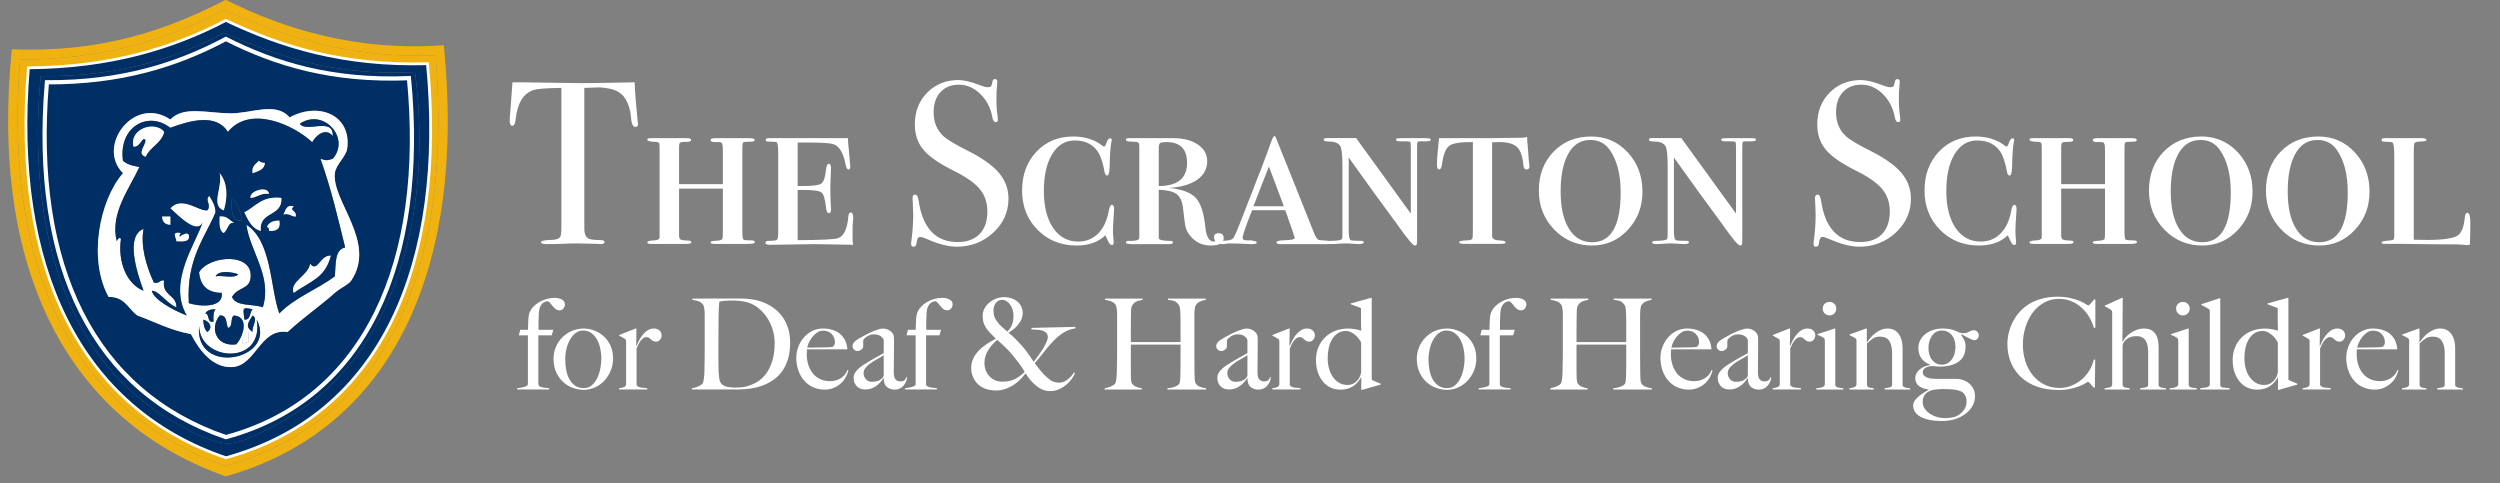 <?xml version="1.0" encoding="UTF-8" standalone="no"?>
<!DOCTYPE svg PUBLIC "-//W3C//DTD SVG 1.1//EN" "http://www.w3.org/Graphics/SVG/1.1/DTD/svg11.dtd">
<svg width="100%" height="100%" viewBox="0 0 300 58" version="1.1" xmlns="http://www.w3.org/2000/svg" xmlns:xlink="http://www.w3.org/1999/xlink" xml:space="preserve" xmlns:serif="http://www.serif.com/" style="fill-rule:evenodd;clip-rule:evenodd;">
    <rect x="0" y="0" width="300" height="58" fill="#808080" stroke="none"/>
    <g transform="matrix(1.172,0,0,1.172,-10.507,-3.99)">
        <g transform="matrix(0.797,0,0,0.797,74.299,24.138)">
            <path d="M0,-10.093C0,-9.835 -0.119,-9.705 -0.357,-9.705C-0.596,-9.705 -0.765,-9.963 -0.864,-10.482C-0.904,-10.838 -0.943,-11.198 -0.983,-11.557C-1.122,-12.274 -1.351,-12.88 -1.668,-13.377C-2.084,-14.034 -2.769,-14.453 -3.721,-14.632C-4.337,-14.751 -4.834,-14.802 -5.211,-14.781C-6.145,-14.756 -6.709,-14.735 -6.909,-14.721L-6.909,3.312C-6.909,4.029 -6.719,4.478 -6.342,4.656C-6.145,4.757 -5.587,4.818 -4.674,4.838C-4.436,4.855 -4.317,4.94 -4.317,5.091C-4.317,5.259 -4.475,5.345 -4.794,5.345C-4.953,5.345 -5.092,5.334 -5.211,5.315C-6.401,5.274 -7.246,5.255 -7.742,5.255C-8.397,5.255 -9.014,5.268 -9.588,5.302C-10.164,5.332 -10.897,5.345 -11.792,5.345C-12.247,5.345 -12.476,5.264 -12.476,5.106C-12.476,4.927 -12.049,4.827 -11.195,4.806C-10.58,4.806 -10.183,4.678 -10.004,4.418C-9.906,4.258 -9.855,3.848 -9.855,3.192L-9.855,-14.721C-11.821,-14.7 -13.041,-14.602 -13.518,-14.423C-14.768,-13.964 -15.503,-12.739 -15.721,-10.748C-15.78,-10.154 -15.919,-9.854 -16.137,-9.854C-16.376,-9.854 -16.495,-10.063 -16.495,-10.482C-16.495,-10.7 -16.485,-10.918 -16.465,-11.138L-16.406,-11.824C-16.346,-12.739 -16.256,-13.945 -16.137,-15.438L-14.797,-15.438L-8.724,-15.351C-8.009,-15.328 -6.897,-15.328 -5.39,-15.351L-0.446,-15.438C-0.407,-14.323 -0.279,-12.668 -0.061,-10.482C-0.061,-10.423 -0.051,-10.346 -0.03,-10.257C-0.01,-10.167 0,-10.113 0,-10.093" style="fill:white;fill-rule:nonzero;"/>
        </g>
        <g transform="matrix(0.797,0,0,0.797,86.253,17.733)">
            <path d="M0,13.145C0,13.287 -0.298,13.356 -0.894,13.356L-1.192,13.356L-1.697,13.356L-3.9,13.356L-4.556,13.356L-5.031,13.356C-5.47,13.376 -5.688,13.311 -5.688,13.164C-5.688,13.05 -5.522,12.987 -5.19,12.967C-4.548,12.947 -4.207,12.859 -4.168,12.699C-4.129,12.598 -4.109,12.27 -4.109,11.713L-4.109,6.25L-9.736,6.25L-9.736,12.4C-9.698,12.618 -9.613,12.758 -9.487,12.817C-9.361,12.878 -9.026,12.918 -8.481,12.938C-8.266,12.938 -8.158,13.007 -8.158,13.145C-8.158,13.287 -8.357,13.356 -8.753,13.356L-9.231,13.356L-10.45,13.356L-13.37,13.356C-13.667,13.356 -13.814,13.287 -13.814,13.145C-13.814,13.007 -13.528,12.928 -12.951,12.906C-12.516,12.888 -12.278,12.768 -12.237,12.55L-12.237,1.381C-12.237,0.824 -12.248,0.526 -12.268,0.486C-12.288,0.326 -12.465,0.248 -12.804,0.248C-13.478,0.227 -13.814,0.127 -13.814,-0.051C-13.814,-0.172 -13.678,-0.231 -13.398,-0.231L-8.694,-0.231C-8.357,-0.231 -8.188,-0.15 -8.188,0.008C-8.188,0.186 -8.452,0.267 -8.978,0.248C-9.308,0.248 -9.517,0.283 -9.606,0.352C-9.694,0.421 -9.736,0.626 -9.736,0.964L-9.736,5.681L-4.109,5.681L-4.109,1.626C-4.109,1 -4.129,0.65 -4.168,0.571C-4.207,0.334 -4.402,0.237 -4.753,0.277L-5.307,0.277C-5.56,0.235 -5.688,0.15 -5.688,0.022C-5.688,-0.144 -5.479,-0.231 -5.063,-0.231L-0.744,-0.231C-0.269,-0.231 -0.031,-0.162 -0.031,-0.02C-0.031,0.137 -0.163,0.216 -0.431,0.216C-0.7,0.216 -0.923,0.227 -1.103,0.248C-1.361,0.248 -1.509,0.297 -1.549,0.397C-1.589,0.496 -1.608,0.814 -1.608,1.353L-1.608,11.685C-1.608,12.361 -1.559,12.734 -1.459,12.803C-1.361,12.874 -1.013,12.906 -0.416,12.906C-0.141,12.906 0,12.987 0,13.145" style="fill:white;fill-rule:nonzero;"/>
        </g>
        <g transform="matrix(0.797,0,0,0.797,96.331,20.2)">
            <path d="M0,7.048C0,7.069 -0.015,7.194 -0.044,7.427C-0.074,7.66 -0.089,7.868 -0.089,8.049L-0.089,9.78C-0.089,9.961 -0.06,10.161 0,10.376L-4.968,10.289L-10.656,10.376C-11.073,10.376 -11.284,10.297 -11.284,10.142C-11.284,9.961 -11.164,9.869 -10.927,9.869C-10.291,9.869 -9.919,9.825 -9.811,9.736C-9.701,9.648 -9.646,9.323 -9.646,8.767L-9.646,-1.508C-9.646,-2.324 -9.716,-2.757 -9.855,-2.804C-9.995,-2.853 -10.341,-2.881 -10.897,-2.881C-11.134,-2.881 -11.253,-2.95 -11.253,-3.089C-11.253,-3.247 -11.124,-3.328 -10.866,-3.328L-0.683,-3.328L-0.683,-3.122L-0.655,-2.68C-0.615,-2.389 -0.535,-1.504 -0.415,-0.035C-0.397,0.067 -0.387,0.185 -0.387,0.319C-0.387,0.575 -0.455,0.702 -0.594,0.702C-0.773,0.702 -0.9,0.504 -0.979,0.106C-1.257,-1.406 -1.779,-2.291 -2.549,-2.553C-2.984,-2.689 -4.013,-2.761 -5.633,-2.761L-7.145,-2.761L-7.145,2.825L-6.437,2.825C-5.177,2.825 -4.398,2.718 -4.103,2.507C-3.808,2.3 -3.611,1.73 -3.512,0.793C-3.454,0.236 -3.334,-0.043 -3.156,-0.043C-2.958,-0.043 -2.858,0.155 -2.858,0.555C-2.858,0.793 -2.873,1.162 -2.903,1.66C-2.933,2.157 -2.947,2.533 -2.947,2.795C-2.947,4.087 -2.925,4.975 -2.88,5.45C-2.864,5.609 -2.858,5.742 -2.858,5.839C-2.858,6.157 -2.956,6.318 -3.152,6.318C-3.328,6.318 -3.445,6.069 -3.504,5.569C-3.621,4.494 -3.818,3.855 -4.091,3.646C-4.365,3.436 -5.139,3.331 -6.412,3.331L-7.145,3.331L-7.145,9.78C-4.241,9.763 -2.532,9.682 -2.018,9.541C-1.228,9.323 -0.764,8.367 -0.626,6.675C-0.605,6.376 -0.495,6.227 -0.298,6.227C-0.099,6.227 0,6.501 0,7.048" style="fill:white;fill-rule:nonzero;"/>
        </g>
        <g transform="matrix(0.797,0,0,0.797,112.222,16.43)">
            <path d="M0,9.168C0,10.88 -0.651,12.338 -1.95,13.543C-3.252,14.746 -4.814,15.35 -6.64,15.35C-7.712,15.35 -8.991,15.022 -10.481,14.365C-10.879,14.183 -11.176,14.094 -11.374,14.094C-11.612,14.094 -11.76,14.371 -11.819,14.922C-11.841,15.206 -11.969,15.35 -12.208,15.35C-12.407,15.35 -12.506,15.23 -12.506,14.991C-12.506,14.833 -12.495,14.714 -12.476,14.633C-12.316,13.419 -12.238,12.295 -12.238,11.26C-12.238,11.06 -12.257,10.503 -12.297,9.585C-12.316,9.466 -12.327,9.306 -12.327,9.106C-12.327,8.809 -12.208,8.66 -11.969,8.66C-11.772,8.66 -11.633,8.9 -11.552,9.385C-11.037,12.962 -9.358,14.752 -6.52,14.752C-5.31,14.752 -4.373,14.408 -3.706,13.721C-3.043,13.037 -2.71,12.064 -2.71,10.811C-2.71,9.697 -3.032,8.745 -3.676,7.959C-4.323,7.173 -5.43,6.391 -6.997,5.615C-8.883,4.68 -10.193,3.773 -10.927,2.897C-11.662,2.022 -12.029,0.937 -12.029,-0.358C-12.029,-2.009 -11.5,-3.372 -10.436,-4.449C-9.374,-5.523 -8.029,-6.06 -6.402,-6.06C-5.727,-6.06 -4.795,-5.833 -3.603,-5.375C-3.187,-5.213 -2.88,-5.136 -2.679,-5.136C-2.461,-5.136 -2.319,-5.172 -2.247,-5.255C-2.18,-5.334 -2.115,-5.541 -2.055,-5.881C-2.015,-6.08 -1.905,-6.182 -1.727,-6.182C-1.529,-6.182 -1.43,-6.06 -1.43,-5.822C-1.43,-5.662 -1.44,-5.541 -1.459,-5.464C-1.519,-4.986 -1.549,-4.407 -1.549,-3.73C-1.549,-2.776 -1.499,-2.02 -1.4,-1.46L-1.37,-0.984C-1.351,-0.766 -1.44,-0.656 -1.637,-0.656C-1.857,-0.656 -2.005,-0.884 -2.085,-1.342C-2.302,-2.516 -2.819,-3.497 -3.632,-4.285C-4.447,-5.071 -5.361,-5.464 -6.372,-5.464C-7.365,-5.464 -8.153,-5.146 -8.739,-4.508C-9.325,-3.87 -9.617,-3.003 -9.617,-1.911C-9.617,-0.635 -9.191,0.39 -8.337,1.165C-7.86,1.605 -6.828,2.221 -5.24,3.017C-3.375,3.952 -2.035,4.901 -1.222,5.868C-0.408,6.835 0,7.934 0,9.168" style="fill:white;fill-rule:nonzero;"/>
        </g>
        <g transform="matrix(0.797,0,0,0.797,123.036,21.096)">
            <path d="M0,4.684C0,4.743 -0.011,4.913 -0.029,5.192C-0.109,6.268 -0.148,7.021 -0.148,7.461C-0.148,7.761 -0.119,8.198 -0.059,8.775L-0.059,8.984C-0.059,9.183 -0.139,9.284 -0.298,9.284C-0.456,9.284 -0.615,9.114 -0.774,8.775L-1.042,8.206C-1.063,8.168 -1.093,8.109 -1.131,8.03C-2.025,8.905 -3.256,9.345 -4.823,9.345C-6.828,9.345 -8.495,8.672 -9.825,7.33C-11.155,5.99 -11.819,4.305 -11.819,2.28C-11.819,0.254 -11.204,-1.409 -9.973,-2.711C-8.743,-4.009 -7.175,-4.661 -5.27,-4.661C-3.782,-4.661 -2.53,-4.273 -1.518,-3.497C-1.439,-3.416 -1.361,-3.377 -1.281,-3.377C-1.181,-3.377 -1.093,-3.507 -1.012,-3.764C-0.875,-4.204 -0.704,-4.425 -0.507,-4.425C-0.368,-4.425 -0.298,-4.344 -0.298,-4.185C-0.298,-4.163 -0.319,-4.074 -0.357,-3.914C-0.476,-3.238 -0.547,-2.231 -0.567,-0.898C-0.585,-0.064 -0.695,0.356 -0.892,0.356C-1.052,0.356 -1.161,0.206 -1.22,-0.092C-1.418,-1.157 -1.658,-1.949 -1.935,-2.462C-2.57,-3.59 -3.613,-4.153 -5.061,-4.153C-6.272,-4.153 -7.236,-3.57 -7.949,-2.405C-8.665,-1.236 -9.022,0.341 -9.022,2.341C-9.022,4.338 -8.624,5.92 -7.83,7.084C-7.037,8.251 -5.965,8.836 -4.615,8.836C-3.583,8.836 -2.724,8.488 -2.039,7.789C-1.355,7.09 -0.902,6.124 -0.685,4.885C-0.585,4.372 -0.456,4.115 -0.298,4.115C-0.099,4.115 0,4.305 0,4.684" style="fill:white;fill-rule:nonzero;"/>
        </g>
        <g transform="matrix(0.797,0,0,0.797,134.256,18.31)">
            <path d="M0,11.883C0,12.522 -0.556,12.839 -1.665,12.839C-2.73,12.839 -3.601,12.435 -4.273,11.62C-4.57,11.264 -4.768,10.907 -4.867,10.55C-4.966,10.193 -5.085,9.35 -5.222,8.024C-5.321,7.17 -5.594,6.574 -6.04,6.238C-6.486,5.901 -7.25,5.713 -8.339,5.673L-8.339,11.824C-8.398,12.103 -7.9,12.242 -6.845,12.242C-6.629,12.242 -6.521,12.313 -6.521,12.452C-6.521,12.59 -6.662,12.661 -6.939,12.661L-7.564,12.661L-8.607,12.661L-10.184,12.661L-11.167,12.661L-11.731,12.661C-12.289,12.661 -12.566,12.594 -12.566,12.466C-12.566,12.317 -12.466,12.242 -12.268,12.242L-11.852,12.242C-11.177,12.242 -10.839,12.103 -10.839,11.824L-10.839,0.03C-10.839,-0.188 -10.894,-0.335 -11.002,-0.405C-11.112,-0.471 -11.401,-0.509 -11.866,-0.509C-12.333,-0.509 -12.566,-0.588 -12.566,-0.748C-12.566,-0.886 -12.427,-0.956 -12.149,-0.956L-6.521,-0.956C-5.191,-0.956 -4.126,-0.682 -3.322,-0.138C-2.519,0.405 -2.115,1.126 -2.115,2.016C-2.115,2.987 -2.542,3.778 -3.396,4.381C-4.25,4.985 -5.45,5.335 -6.999,5.437C-5.331,5.612 -4.184,6.052 -3.559,6.744C-2.935,7.438 -2.532,8.686 -2.355,10.487C-2.235,11.719 -1.867,12.333 -1.253,12.333C-1.153,12.333 -1.103,12.302 -1.103,12.246C-1.103,12.226 -1.127,12.161 -1.178,12.056C-1.227,11.95 -1.253,11.867 -1.253,11.809C-1.253,11.442 -1.054,11.257 -0.656,11.257C-0.221,11.257 0,11.466 0,11.883M-4.705,2.227C-4.705,0.444 -5.581,-0.448 -7.333,-0.448C-7.785,-0.448 -8.068,-0.405 -8.175,-0.313C-8.284,-0.224 -8.339,-0.013 -8.339,0.322L-8.339,5.197C-5.916,5.197 -4.705,4.207 -4.705,2.227" style="fill:white;fill-rule:nonzero;"/>
        </g>
        <g transform="matrix(0.797,0,0,0.797,145.235,17.479)">
            <path d="M0,13.525C0,13.644 -0.199,13.706 -0.595,13.706L-0.804,13.706L-2.65,13.706L-3.484,13.706L-4.882,13.706L-5.776,13.706L-6.312,13.706L-6.461,13.706C-6.818,13.706 -6.997,13.625 -6.997,13.464C-6.997,13.31 -6.639,13.221 -5.926,13.2C-5.07,13.181 -4.645,13.082 -4.645,12.901C-4.645,12.865 -4.704,12.676 -4.824,12.34C-4.863,12.184 -5.092,11.52 -5.508,10.353L-5.867,9.346L-10.124,9.346C-10.938,11.396 -11.344,12.58 -11.344,12.897C-11.344,13.078 -11.223,13.179 -10.987,13.197L-10.598,13.227L-10.154,13.227L-9.885,13.316C-9.646,13.316 -9.527,13.378 -9.527,13.498C-9.527,13.634 -9.737,13.706 -10.154,13.706C-10.212,13.706 -10.566,13.691 -11.209,13.662C-11.856,13.63 -12.424,13.614 -12.923,13.614L-13.191,13.614L-13.458,13.662L-13.784,13.706L-13.844,13.706C-14.162,13.706 -14.321,13.644 -14.321,13.525C-14.321,13.385 -14.192,13.306 -13.933,13.287C-13.577,13.266 -13.339,13.247 -13.219,13.225C-12.883,13.167 -12.665,13.076 -12.564,12.957C-12.445,12.895 -11.959,11.759 -11.105,9.544C-10.769,8.646 -10.441,7.807 -10.124,7.029C-10.004,6.751 -9.925,6.542 -9.885,6.401C-9.845,6.26 -9.765,6.051 -9.645,5.771C-9.308,4.954 -8.833,3.716 -8.217,2.059L-7.768,0.807L-7.562,0.268C-7.444,-0.029 -7.325,-0.181 -7.203,-0.181C-7.144,-0.181 -7.017,0.1 -6.818,0.658C-6.222,2.11 -4.685,5.951 -2.203,12.182C-1.965,12.8 -1.738,13.127 -1.52,13.169C-1.459,13.189 -1.141,13.215 -0.567,13.256C-0.188,13.276 0,13.368 0,13.525M-6.046,8.837L-7.961,3.734C-8.441,4.929 -9.105,6.63 -9.949,8.837L-6.046,8.837Z" style="fill:white;fill-rule:nonzero;"/>
        </g>
        <g transform="matrix(0.797,0,0,0.797,155.458,28.375)">
            <path d="M0,-13.383C0,-13.24 -0.22,-13.174 -0.654,-13.174L-1.069,-13.174L-1.402,-13.174C-1.578,-13.174 -1.68,-13.134 -1.714,-13.051C-1.743,-12.974 -1.756,-12.701 -1.756,-12.242L-1.756,-1.236C-1.756,-0.517 -1.766,-0.096 -1.786,0.026C-1.806,0.145 -1.896,0.207 -2.054,0.207C-2.273,0.207 -2.979,-0.63 -4.172,-2.302C-4.308,-2.52 -4.528,-2.82 -4.824,-3.198C-4.861,-3.26 -4.971,-3.409 -5.149,-3.651C-6.141,-4.971 -7.939,-7.451 -10.539,-11.094L-10.539,-1.624C-10.539,-0.884 -10.435,-0.492 -10.226,-0.451C-10.019,-0.411 -9.637,-0.394 -9.081,-0.394L-8.962,-0.394C-8.724,-0.394 -8.605,-0.326 -8.605,-0.198C-8.605,-0.049 -8.822,0.026 -9.259,0.026C-9.339,0.026 -9.667,0.004 -10.243,-0.034C-10.539,-0.055 -10.805,-0.066 -11.045,-0.066C-11.244,-0.066 -11.442,-0.055 -11.641,-0.034C-12.018,0.004 -12.427,0.026 -12.862,0.026C-13.181,0.026 -13.338,-0.049 -13.338,-0.198C-13.338,-0.326 -13.15,-0.394 -12.774,-0.394L-12.505,-0.394L-12.117,-0.424C-11.641,-0.462 -11.393,-0.554 -11.374,-0.695C-11.355,-0.774 -11.344,-1.066 -11.344,-1.566L-11.344,-9.833C-11.344,-11.338 -11.434,-12.24 -11.612,-12.539C-11.848,-12.943 -12.315,-13.144 -13.011,-13.144C-13.507,-13.144 -13.755,-13.227 -13.755,-13.395C-13.755,-13.527 -13.627,-13.59 -13.369,-13.59L-9.586,-13.59L-2.56,-3.888L-2.56,-12.186C-2.56,-12.684 -2.58,-12.974 -2.621,-13.051C-2.659,-13.134 -2.82,-13.174 -3.096,-13.174L-3.722,-13.174L-3.9,-13.174C-4.276,-13.174 -4.466,-13.248 -4.466,-13.395C-4.466,-13.487 -4.371,-13.542 -4.184,-13.565C-3.996,-13.58 -3.326,-13.59 -2.174,-13.59C-1.082,-13.59 -0.445,-13.58 -0.268,-13.565C-0.09,-13.546 0,-13.486 0,-13.383" style="fill:white;fill-rule:nonzero;"/>
        </g>
        <g transform="matrix(0.797,0,0,0.797,165.56,25.367)">
            <path d="M0,-6.194C0,-5.918 -0.119,-5.785 -0.356,-5.785C-0.614,-5.785 -0.753,-5.966 -0.771,-6.334C-0.83,-7.122 -1.002,-7.768 -1.28,-8.268C-1.657,-8.961 -2.52,-9.306 -3.868,-9.306C-4.068,-9.306 -4.375,-9.297 -4.792,-9.275L-4.792,2.726C-4.792,3.105 -4.505,3.303 -3.929,3.325C-3.354,3.342 -3.066,3.425 -3.066,3.561C-3.066,3.702 -3.234,3.771 -3.57,3.771L-3.78,3.771L-4.612,3.771L-5.417,3.771L-6.104,3.771L-7.71,3.771L-8.422,3.771C-8.819,3.771 -9.019,3.702 -9.019,3.561C-9.019,3.421 -8.692,3.342 -8.036,3.323C-7.8,3.323 -7.641,3.303 -7.561,3.263C-7.403,3.222 -7.313,3.119 -7.293,2.95C-7.273,2.78 -7.263,2.276 -7.263,1.436L-7.263,-9.306C-8.81,-9.327 -9.818,-9.169 -10.285,-8.833C-10.753,-8.499 -11.065,-7.709 -11.222,-6.465C-11.283,-6.009 -11.413,-5.785 -11.61,-5.785C-11.787,-5.785 -11.878,-6.009 -11.878,-6.461C-11.878,-7.028 -11.787,-8.148 -11.61,-9.813L-4.673,-9.813C-4.06,-9.813 -2.808,-9.832 -0.921,-9.864C-0.761,-9.864 -0.553,-9.898 -0.295,-9.965L-0.268,-9.352L-0.176,-8.298L-0.087,-7.071L-0.028,-6.544C-0.008,-6.37 0,-6.253 0,-6.194" style="fill:white;fill-rule:nonzero;"/>
        </g>
        <g transform="matrix(0.797,0,0,0.797,177.135,22.891)">
            <path d="M0,0.177C0,2.103 -0.624,3.736 -1.876,5.078C-3.126,6.418 -4.657,7.092 -6.461,7.092C-8.386,7.092 -10.012,6.408 -11.328,5.05C-12.647,3.689 -13.31,2.026 -13.31,0.057C-13.31,-1.988 -12.68,-3.661 -11.419,-4.963C-10.159,-6.262 -8.547,-6.915 -6.58,-6.915C-4.714,-6.915 -3.153,-6.232 -1.891,-4.876C-0.63,-3.513 0,-1.828 0,0.177M-2.8,0.264C-2.8,-2.04 -3.267,-3.856 -4.199,-5.186C-4.795,-6.038 -5.619,-6.468 -6.671,-6.468C-8.119,-6.468 -9.171,-5.674 -9.825,-4.086C-10.284,-2.973 -10.511,-1.561 -10.511,0.149C-10.511,2.194 -10.155,3.789 -9.438,4.943C-8.724,6.097 -7.731,6.67 -6.461,6.67C-4.021,6.67 -2.8,4.535 -2.8,0.264" style="fill:white;fill-rule:nonzero;"/>
        </g>
        <g transform="matrix(0.797,0,0,0.797,188.757,28.375)">
            <path d="M0,-13.383C0,-13.24 -0.221,-13.174 -0.656,-13.174L-1.074,-13.174L-1.402,-13.174C-1.579,-13.174 -1.685,-13.134 -1.716,-13.051C-1.743,-12.974 -1.758,-12.701 -1.758,-12.242L-1.758,-1.236C-1.758,-0.517 -1.768,-0.096 -1.785,0.026C-1.809,0.145 -1.896,0.207 -2.057,0.207C-2.276,0.207 -2.981,-0.63 -4.174,-2.302C-4.312,-2.52 -4.528,-2.82 -4.823,-3.198C-4.861,-3.26 -4.973,-3.409 -5.15,-3.651C-6.145,-4.971 -7.941,-7.451 -10.542,-11.094L-10.542,-1.624C-10.542,-0.884 -10.438,-0.492 -10.228,-0.451C-10.021,-0.411 -9.639,-0.394 -9.082,-0.394L-8.962,-0.394C-8.726,-0.394 -8.606,-0.326 -8.606,-0.198C-8.606,-0.049 -8.826,0.026 -9.261,0.026C-9.342,0.026 -9.669,0.004 -10.243,-0.034C-10.542,-0.055 -10.81,-0.066 -11.05,-0.066C-11.245,-0.066 -11.445,-0.055 -11.642,-0.034C-12.021,0.004 -12.428,0.026 -12.863,0.026C-13.181,0.026 -13.339,-0.049 -13.339,-0.198C-13.339,-0.326 -13.15,-0.394 -12.774,-0.394L-12.506,-0.394L-12.12,-0.424C-11.642,-0.462 -11.396,-0.554 -11.378,-0.695C-11.354,-0.774 -11.345,-1.066 -11.345,-1.566L-11.345,-9.833C-11.345,-11.338 -11.434,-12.24 -11.613,-12.539C-11.852,-12.943 -12.318,-13.144 -13.015,-13.144C-13.51,-13.144 -13.757,-13.227 -13.757,-13.395C-13.757,-13.527 -13.629,-13.59 -13.37,-13.59L-9.588,-13.59L-2.562,-3.888L-2.562,-12.186C-2.562,-12.684 -2.583,-12.974 -2.622,-13.051C-2.66,-13.134 -2.819,-13.174 -3.095,-13.174L-3.725,-13.174L-3.902,-13.174C-4.28,-13.174 -4.468,-13.248 -4.468,-13.395C-4.468,-13.487 -4.375,-13.542 -4.187,-13.565C-3.995,-13.58 -3.326,-13.59 -2.176,-13.59C-1.083,-13.59 -0.446,-13.58 -0.27,-13.565C-0.092,-13.546 0,-13.486 0,-13.383" style="fill:white;fill-rule:nonzero;"/>
        </g>
        <g transform="matrix(0.797,0,0,0.797,204.622,16.43)">
            <path d="M0,9.168C0,10.88 -0.652,12.338 -1.949,13.543C-3.252,14.746 -4.815,15.35 -6.638,15.35C-7.713,15.35 -8.993,15.022 -10.482,14.365C-10.878,14.183 -11.174,14.094 -11.372,14.094C-11.613,14.094 -11.76,14.371 -11.819,14.922C-11.841,15.206 -11.97,15.35 -12.209,15.35C-12.406,15.35 -12.505,15.23 -12.505,14.991C-12.505,14.833 -12.497,14.714 -12.478,14.633C-12.318,13.419 -12.239,12.295 -12.239,11.26C-12.239,11.06 -12.259,10.503 -12.297,9.585C-12.318,9.466 -12.328,9.306 -12.328,9.106C-12.328,8.809 -12.209,8.66 -11.97,8.66C-11.772,8.66 -11.633,8.9 -11.552,9.385C-11.037,12.962 -9.361,14.752 -6.521,14.752C-5.309,14.752 -4.374,14.408 -3.706,13.721C-3.044,13.037 -2.71,12.064 -2.71,10.811C-2.71,9.697 -3.033,8.745 -3.678,7.959C-4.324,7.173 -5.429,6.391 -6.998,5.615C-8.882,4.68 -10.193,3.773 -10.926,2.897C-11.663,2.022 -12.029,0.937 -12.029,-0.358C-12.029,-2.009 -11.5,-3.372 -10.438,-4.449C-9.373,-5.523 -8.03,-6.06 -6.402,-6.06C-5.729,-6.06 -4.792,-5.833 -3.604,-5.375C-3.189,-5.213 -2.878,-5.136 -2.678,-5.136C-2.462,-5.136 -2.319,-5.172 -2.248,-5.255C-2.181,-5.334 -2.115,-5.541 -2.056,-5.881C-2.018,-6.08 -1.904,-6.182 -1.728,-6.182C-1.531,-6.182 -1.43,-6.06 -1.43,-5.822C-1.43,-5.662 -1.44,-5.541 -1.46,-5.464C-1.517,-4.986 -1.549,-4.407 -1.549,-3.73C-1.549,-2.776 -1.501,-2.02 -1.402,-1.46L-1.369,-0.984C-1.352,-0.766 -1.44,-0.656 -1.636,-0.656C-1.856,-0.656 -2.003,-0.884 -2.084,-1.342C-2.304,-2.516 -2.821,-3.497 -3.633,-4.285C-4.447,-5.071 -5.36,-5.464 -6.374,-5.464C-7.365,-5.464 -8.153,-5.146 -8.739,-4.508C-9.325,-3.87 -9.617,-3.003 -9.617,-1.911C-9.617,-0.635 -9.191,0.39 -8.337,1.165C-7.86,1.605 -6.828,2.221 -5.241,3.017C-3.377,3.952 -2.036,4.901 -1.22,5.868C-0.408,6.835 0,7.934 0,9.168" style="fill:white;fill-rule:nonzero;"/>
        </g>
        <g transform="matrix(0.797,0,0,0.797,215.437,21.096)">
            <path d="M0,4.684C0,4.743 -0.011,4.913 -0.028,5.192C-0.111,6.268 -0.147,7.021 -0.147,7.461C-0.147,7.761 -0.119,8.198 -0.062,8.775L-0.062,8.984C-0.062,9.183 -0.14,9.284 -0.295,9.284C-0.458,9.284 -0.614,9.114 -0.776,8.775L-1.042,8.206C-1.062,8.168 -1.096,8.109 -1.131,8.03C-2.024,8.905 -3.259,9.345 -4.823,9.345C-6.828,9.345 -8.494,8.672 -9.827,7.33C-11.154,5.99 -11.821,4.305 -11.821,2.28C-11.821,0.254 -11.205,-1.409 -9.974,-2.711C-8.743,-4.009 -7.177,-4.661 -5.271,-4.661C-3.781,-4.661 -2.531,-4.273 -1.518,-3.497C-1.44,-3.416 -1.361,-3.377 -1.282,-3.377C-1.182,-3.377 -1.096,-3.507 -1.015,-3.764C-0.876,-4.204 -0.703,-4.425 -0.508,-4.425C-0.367,-4.425 -0.295,-4.344 -0.295,-4.185C-0.295,-4.163 -0.319,-4.074 -0.359,-3.914C-0.479,-3.238 -0.545,-2.231 -0.565,-0.898C-0.586,-0.064 -0.695,0.356 -0.894,0.356C-1.051,0.356 -1.161,0.206 -1.221,-0.092C-1.418,-1.157 -1.658,-1.949 -1.936,-2.462C-2.569,-3.59 -3.613,-4.153 -5.062,-4.153C-6.273,-4.153 -7.236,-3.57 -7.951,-2.405C-8.666,-1.236 -9.022,0.341 -9.022,2.341C-9.022,4.338 -8.626,5.92 -7.832,7.084C-7.038,8.251 -5.964,8.836 -4.615,8.836C-3.581,8.836 -2.725,8.488 -2.042,7.789C-1.355,7.09 -0.903,6.124 -0.684,4.885C-0.586,4.372 -0.458,4.115 -0.295,4.115C-0.1,4.115 0,4.305 0,4.684" style="fill:white;fill-rule:nonzero;"/>
        </g>
        <g transform="matrix(0.797,0,0,0.797,227.768,17.733)">
            <path d="M0,13.145C0,13.287 -0.295,13.356 -0.891,13.356L-1.191,13.356L-1.695,13.356L-3.899,13.356L-4.554,13.356L-5.03,13.356C-5.469,13.376 -5.685,13.311 -5.685,13.164C-5.685,13.05 -5.52,12.987 -5.187,12.967C-4.544,12.947 -4.202,12.859 -4.165,12.699C-4.124,12.598 -4.107,12.27 -4.107,11.713L-4.107,6.25L-9.736,6.25L-9.736,12.4C-9.695,12.618 -9.61,12.758 -9.485,12.817C-9.358,12.878 -9.025,12.918 -8.478,12.938C-8.262,12.938 -8.156,13.007 -8.156,13.145C-8.156,13.287 -8.354,13.356 -8.751,13.356L-9.228,13.356L-10.446,13.356L-13.365,13.356C-13.662,13.356 -13.812,13.287 -13.812,13.145C-13.812,13.007 -13.524,12.928 -12.949,12.906C-12.516,12.888 -12.274,12.768 -12.234,12.55L-12.234,1.381C-12.234,0.824 -12.246,0.526 -12.267,0.486C-12.282,0.326 -12.463,0.248 -12.8,0.248C-13.475,0.227 -13.812,0.127 -13.812,-0.051C-13.812,-0.172 -13.675,-0.231 -13.396,-0.231L-8.689,-0.231C-8.354,-0.231 -8.183,-0.15 -8.183,0.008C-8.183,0.186 -8.447,0.267 -8.975,0.248C-9.308,0.248 -9.516,0.283 -9.603,0.352C-9.689,0.421 -9.736,0.626 -9.736,0.964L-9.736,5.681L-4.107,5.681L-4.107,1.626C-4.107,1 -4.124,0.65 -4.165,0.571C-4.202,0.334 -4.4,0.237 -4.752,0.277L-5.303,0.277C-5.556,0.235 -5.685,0.15 -5.685,0.022C-5.685,-0.144 -5.477,-0.231 -5.061,-0.231L-0.74,-0.231C-0.267,-0.231 -0.027,-0.162 -0.027,-0.02C-0.027,0.137 -0.161,0.216 -0.43,0.216C-0.698,0.216 -0.923,0.227 -1.103,0.248C-1.358,0.248 -1.507,0.297 -1.547,0.397C-1.589,0.496 -1.605,0.814 -1.605,1.353L-1.605,11.685C-1.605,12.361 -1.557,12.734 -1.458,12.803C-1.358,12.874 -1.01,12.906 -0.415,12.906C-0.137,12.906 0,12.987 0,13.145" style="fill:white;fill-rule:nonzero;"/>
        </g>
        <g transform="matrix(0.797,0,0,0.797,239.602,22.891)">
            <path d="M0,0.177C0,2.103 -0.624,3.736 -1.874,5.078C-3.124,6.418 -4.652,7.092 -6.457,7.092C-8.385,7.092 -10.009,6.408 -11.325,5.05C-12.646,3.689 -13.309,2.026 -13.309,0.057C-13.309,-1.988 -12.679,-3.661 -11.419,-4.963C-10.156,-6.262 -8.543,-6.915 -6.578,-6.915C-4.714,-6.915 -3.15,-6.232 -1.888,-4.876C-0.63,-3.513 0,-1.828 0,0.177M-2.799,0.264C-2.799,-2.04 -3.264,-3.856 -4.198,-5.186C-4.792,-6.038 -5.616,-6.468 -6.667,-6.468C-8.116,-6.468 -9.169,-5.674 -9.824,-4.086C-10.281,-2.973 -10.51,-1.561 -10.51,0.149C-10.51,2.194 -10.152,3.789 -9.438,4.943C-8.723,6.097 -7.729,6.67 -6.457,6.67C-4.019,6.67 -2.799,4.535 -2.799,0.264" style="fill:white;fill-rule:nonzero;"/>
        </g>
        <g transform="matrix(0.797,0,0,0.797,251.579,22.891)">
            <path d="M0,0.177C0,2.103 -0.626,3.736 -1.874,5.078C-3.124,6.418 -4.655,7.092 -6.459,7.092C-8.385,7.092 -10.009,6.408 -11.326,5.05C-12.646,3.689 -13.309,2.026 -13.309,0.057C-13.309,-1.988 -12.679,-3.661 -11.419,-4.963C-10.157,-6.262 -8.545,-6.915 -6.578,-6.915C-4.714,-6.915 -3.15,-6.232 -1.89,-4.876C-0.632,-3.513 0,-1.828 0,0.177M-2.799,0.264C-2.799,-2.04 -3.264,-3.856 -4.199,-5.186C-4.792,-6.038 -5.617,-6.468 -6.669,-6.468C-8.117,-6.468 -9.169,-5.674 -9.825,-4.086C-10.282,-2.973 -10.51,-1.561 -10.51,0.149C-10.51,2.194 -10.152,3.789 -9.436,4.943C-8.723,6.097 -7.73,6.67 -6.459,6.67C-4.019,6.67 -2.799,4.535 -2.799,0.264" style="fill:white;fill-rule:nonzero;"/>
        </g>
        <g transform="matrix(0.797,0,0,0.797,261.898,19.81)">
            <path d="M0,8.063C0,9.176 -0.02,10.113 -0.061,10.866C-0.18,10.885 -0.329,10.899 -0.507,10.899C-0.527,10.899 -0.681,10.881 -0.969,10.852C-1.258,10.824 -1.63,10.807 -2.086,10.807L-3.486,10.807L-8.577,10.749L-11.019,10.749C-11.276,10.749 -11.405,10.681 -11.405,10.551C-11.405,10.441 -11.019,10.356 -10.244,10.3C-10.025,10.281 -9.892,10.232 -9.844,10.151C-9.793,10.072 -9.769,9.85 -9.769,9.493L-9.769,-0.536C-9.769,-1.652 -9.856,-2.24 -10.038,-2.297C-10.114,-2.34 -10.288,-2.361 -10.555,-2.361C-10.825,-2.361 -10.997,-2.371 -11.078,-2.388C-11.296,-2.388 -11.405,-2.467 -11.405,-2.629C-11.405,-2.769 -11.276,-2.836 -11.019,-2.836L-6.2,-2.836C-5.821,-2.836 -5.633,-2.755 -5.633,-2.585C-5.633,-2.473 -5.956,-2.41 -6.61,-2.39C-6.931,-2.371 -7.119,-2.297 -7.178,-2.18C-7.238,-2.062 -7.267,-1.631 -7.267,-0.894L-7.267,10.211C-6.475,10.232 -5.903,10.24 -5.546,10.24C-3.415,10.24 -2.078,10.032 -1.547,9.615C-1.113,9.276 -0.834,8.558 -0.717,7.462C-0.675,6.985 -0.568,6.748 -0.39,6.748C-0.131,6.748 0,7.186 0,8.063" style="fill:white;fill-rule:nonzero;"/>
        </g>
        <g transform="matrix(0.797,0,0,0.797,66.656,42.199)">
            <path d="M0,-9.051C-0.123,-8.89 -0.287,-8.807 -0.492,-8.807C-0.686,-8.807 -0.849,-8.858 -0.985,-8.96C-1.12,-9.064 -1.244,-9.182 -1.358,-9.319C-1.471,-9.452 -1.579,-9.586 -1.681,-9.715C-1.784,-9.845 -1.898,-9.933 -2.028,-9.976C-2.093,-9.976 -2.185,-9.96 -2.302,-9.924C-2.422,-9.895 -2.542,-9.827 -2.667,-9.724C-2.79,-9.62 -2.898,-9.468 -2.99,-9.269C-3.082,-9.07 -3.138,-8.8 -3.16,-8.464C-3.181,-8.032 -3.194,-7.664 -3.201,-7.355C-3.205,-7.048 -3.208,-6.699 -3.208,-6.31L-1.3,-6.31L-1.511,-5.596L-3.224,-5.596L-3.224,0.729C-3.204,0.825 -3.15,0.899 -3.063,0.955C-2.976,1.01 -2.868,1.052 -2.74,1.082C-2.611,1.115 -2.468,1.138 -2.311,1.148C-2.155,1.159 -1.996,1.176 -1.833,1.196L-1.833,1.359L-5.94,1.359L-5.94,1.196C-5.823,1.185 -5.685,1.167 -5.529,1.138C-5.372,1.113 -5.221,1.082 -5.074,1.044C-4.929,1.005 -4.809,0.955 -4.713,0.895C-4.614,0.837 -4.567,0.763 -4.567,0.68L-4.567,-5.596L-5.73,-5.596L-5.553,-6.31L-4.549,-6.31C-4.549,-6.762 -4.537,-7.21 -4.508,-7.648C-4.482,-8.085 -4.41,-8.423 -4.29,-8.66C-4.173,-8.909 -4.007,-9.141 -3.791,-9.35C-3.574,-9.562 -3.33,-9.744 -3.054,-9.899C-2.78,-10.059 -2.479,-10.182 -2.15,-10.275C-1.821,-10.366 -1.484,-10.41 -1.138,-10.41C-0.979,-10.41 -0.818,-10.397 -0.662,-10.363C-0.507,-10.331 -0.365,-10.282 -0.242,-10.216C-0.117,-10.154 -0.015,-10.069 0.065,-9.965C0.147,-9.863 0.187,-9.738 0.187,-9.586C0.187,-9.392 0.123,-9.211 0,-9.051" style="fill:white;fill-rule:nonzero;"/>
        </g>
        <g transform="matrix(0.797,0,0,0.797,71.491,39)">
            <path d="M0,2.965C-0.204,3.457 -0.48,3.887 -0.822,4.257C-1.17,4.622 -1.57,4.909 -2.028,5.114C-2.487,5.319 -2.969,5.422 -3.476,5.422C-3.896,5.422 -4.331,5.347 -4.785,5.195C-5.237,5.045 -5.655,4.804 -6.036,4.474C-6.42,4.146 -6.733,3.725 -6.976,3.21C-7.218,2.696 -7.339,2.094 -7.339,1.402C-7.339,0.905 -7.244,0.423 -7.056,-0.039C-6.868,-0.505 -6.603,-0.914 -6.263,-1.27C-5.925,-1.627 -5.514,-1.914 -5.036,-2.135C-4.555,-2.346 -4.024,-2.457 -3.442,-2.457C-3.012,-2.457 -2.574,-2.376 -2.133,-2.212C-1.693,-2.052 -1.292,-1.806 -0.929,-1.493C-0.567,-1.171 -0.272,-0.772 -0.04,-0.292C0.191,0.193 0.307,0.757 0.307,1.402C0.307,1.954 0.205,2.473 0,2.965M-1.318,0.202C-1.398,-0.219 -1.529,-0.608 -1.713,-0.964C-1.897,-1.321 -2.139,-1.615 -2.442,-1.848C-2.744,-2.078 -3.115,-2.196 -3.556,-2.196C-3.912,-2.196 -4.231,-2.088 -4.511,-1.872C-4.791,-1.653 -5.03,-1.374 -5.228,-1.021C-5.429,-0.671 -5.58,-0.274 -5.682,0.162C-5.784,0.599 -5.836,1.045 -5.836,1.501C-5.836,1.997 -5.793,2.465 -5.706,2.91C-5.62,3.356 -5.48,3.745 -5.286,4.085C-5.092,4.423 -4.844,4.695 -4.542,4.897C-4.241,5.098 -3.879,5.195 -3.46,5.195C-3.038,5.195 -2.686,5.069 -2.4,4.817C-2.115,4.561 -1.884,4.243 -1.705,3.862C-1.526,3.477 -1.398,3.062 -1.318,2.619C-1.236,2.177 -1.195,1.766 -1.195,1.387C-1.195,1.019 -1.236,0.624 -1.318,0.202" style="fill:white;fill-rule:nonzero;"/>
        </g>
        <g transform="matrix(0.797,0,0,0.797,76.539,42.125)">
            <path d="M0,-4.928C-0.14,-4.772 -0.302,-4.693 -0.485,-4.693C-0.658,-4.693 -0.795,-4.723 -0.898,-4.784C-1,-4.843 -1.089,-4.91 -1.164,-4.985C-1.24,-5.058 -1.319,-5.124 -1.407,-5.187C-1.493,-5.246 -1.612,-5.276 -1.763,-5.276C-1.892,-5.276 -2.018,-5.23 -2.141,-5.141C-2.267,-5.045 -2.383,-4.93 -2.489,-4.792C-2.598,-4.649 -2.696,-4.491 -2.782,-4.31C-2.867,-4.132 -2.943,-3.962 -3.007,-3.8L-3.007,0.865C-2.974,0.966 -2.904,1.039 -2.796,1.093C-2.69,1.15 -2.568,1.187 -2.433,1.207C-2.298,1.231 -2.158,1.244 -2.014,1.248C-1.867,1.258 -1.741,1.268 -1.632,1.288L-1.632,1.452L-5.254,1.452L-5.254,1.288C-5.007,1.268 -4.793,1.218 -4.616,1.142C-4.439,1.067 -4.349,0.944 -4.349,0.772L-4.349,-4.709C-4.349,-4.796 -4.357,-4.859 -4.373,-4.905C-4.39,-4.947 -4.436,-4.995 -4.509,-5.052C-4.608,-5.104 -4.72,-5.171 -4.849,-5.254C-4.98,-5.335 -5.109,-5.402 -5.237,-5.459L-5.237,-5.55L-3.121,-6.38L-3.023,-6.38L-3.055,-4.126L-3.023,-4.126C-2.97,-4.256 -2.882,-4.447 -2.765,-4.693C-2.645,-4.942 -2.495,-5.193 -2.311,-5.449C-2.129,-5.7 -1.908,-5.92 -1.649,-6.105C-1.391,-6.287 -1.094,-6.38 -0.761,-6.38C-0.491,-6.38 -0.261,-6.299 -0.073,-6.135C0.115,-5.975 0.21,-5.769 0.21,-5.519C0.21,-5.282 0.139,-5.086 0,-4.928" style="fill:white;fill-rule:nonzero;"/>
        </g>
        <g transform="matrix(0.797,0,0,0.797,89.635,37.043)">
            <path d="M0,3.971C-0.192,4.587 -0.457,5.119 -0.791,5.561C-1.125,6.007 -1.515,6.371 -1.955,6.665C-2.397,6.954 -2.866,7.187 -3.36,7.36C-3.856,7.534 -4.37,7.656 -4.896,7.724C-5.425,7.797 -5.937,7.83 -6.434,7.83L-12.333,7.83L-12.333,7.667C-12.065,7.637 -11.803,7.566 -11.549,7.457C-11.297,7.352 -11.104,7.22 -10.976,7.07C-10.922,7.017 -10.881,6.922 -10.855,6.792C-10.827,6.665 -10.803,6.517 -10.781,6.355C-10.759,6.195 -10.744,6.021 -10.732,5.836C-10.724,5.652 -10.718,5.474 -10.718,5.302C-10.718,5.15 -10.714,4.945 -10.709,4.688C-10.704,4.425 -10.698,4.141 -10.692,3.835C-10.688,3.527 -10.685,3.213 -10.685,2.887L-10.685,1.943L-10.685,-1.216L-10.685,-1.8C-10.685,-1.99 -10.692,-2.175 -10.709,-2.341C-10.725,-2.513 -10.75,-2.66 -10.781,-2.796C-10.814,-2.93 -10.861,-3.037 -10.928,-3.112C-11.09,-3.304 -11.282,-3.442 -11.509,-3.519C-11.736,-3.593 -11.988,-3.649 -12.268,-3.679L-12.268,-3.842C-11.816,-3.842 -11.165,-3.844 -10.312,-3.851C-9.46,-3.857 -8.432,-3.859 -7.225,-3.859L-6.19,-3.859C-5.836,-3.859 -5.48,-3.842 -5.123,-3.811C-4.767,-3.778 -4.412,-3.724 -4.057,-3.649C-3.701,-3.574 -3.352,-3.458 -3.005,-3.304C-2.554,-3.112 -2.127,-2.863 -1.728,-2.561C-1.329,-2.257 -0.982,-1.899 -0.686,-1.484C-0.389,-1.068 -0.152,-0.588 0.024,-0.041C0.202,0.505 0.291,1.131 0.291,1.834C0.291,2.644 0.195,3.355 0,3.971M-1.988,0.033C-2.18,-0.562 -2.452,-1.099 -2.795,-1.581C-3.139,-2.059 -3.549,-2.469 -4.023,-2.804C-4.499,-3.138 -5.016,-3.355 -5.576,-3.452C-5.793,-3.495 -6.029,-3.533 -6.287,-3.558C-6.546,-3.586 -6.865,-3.6 -7.243,-3.6C-7.372,-3.6 -7.511,-3.593 -7.661,-3.59C-7.814,-3.586 -7.96,-3.576 -8.107,-3.558C-8.251,-3.543 -8.387,-3.527 -8.51,-3.519C-8.634,-3.508 -8.734,-3.491 -8.811,-3.467C-8.863,-2.94 -8.896,-2.209 -8.906,-1.281C-8.918,-0.349 -8.922,0.757 -8.922,2.043L-8.922,3.941C-8.922,4.502 -8.918,4.961 -8.906,5.32C-8.906,5.468 -8.899,5.636 -8.882,5.812C-8.866,5.991 -8.846,6.163 -8.826,6.329C-8.805,6.499 -8.769,6.651 -8.721,6.786C-8.671,6.922 -8.616,7.021 -8.55,7.084C-8.335,7.301 -8.063,7.441 -7.733,7.499C-7.405,7.556 -7.094,7.586 -6.806,7.586C-6.535,7.586 -6.258,7.576 -5.973,7.55C-5.686,7.522 -5.421,7.467 -5.173,7.392C-4.008,7.058 -3.138,6.407 -2.561,5.442C-1.985,4.471 -1.695,3.278 -1.695,1.865C-1.695,1.24 -1.793,0.629 -1.988,0.033" style="fill:white;fill-rule:nonzero;"/>
        </g>
        <g transform="matrix(0.797,0,0,0.797,95.598,38.38)">
            <path d="M0,4.49C-0.151,4.789 -0.355,5.061 -0.613,5.31C-0.873,5.559 -1.183,5.762 -1.543,5.925C-1.905,6.087 -2.307,6.17 -2.748,6.17C-3.299,6.17 -3.799,6.064 -4.252,5.861C-4.703,5.657 -5.089,5.365 -5.406,4.995C-5.725,4.621 -5.971,4.182 -6.143,3.682C-6.314,3.177 -6.402,2.647 -6.402,2.085C-6.402,1.629 -6.321,1.175 -6.159,0.729C-5.997,0.281 -5.768,-0.123 -5.473,-0.478C-5.175,-0.836 -4.816,-1.126 -4.388,-1.345C-3.964,-1.568 -3.491,-1.68 -2.975,-1.68C-2.554,-1.68 -2.158,-1.624 -1.786,-1.515C-1.414,-1.406 -1.091,-1.243 -0.816,-1.021C-0.543,-0.8 -0.318,-0.521 -0.145,-0.189C0.027,0.147 0.129,0.543 0.162,0.997L-5.028,0.997C-5.028,1.084 -5.032,1.182 -5.044,1.299C-5.055,1.412 -5.06,1.525 -5.06,1.644C-5.06,2.098 -4.996,2.533 -4.867,2.949C-4.736,3.366 -4.548,3.735 -4.3,4.052C-4.052,4.374 -3.74,4.625 -3.364,4.804C-2.986,4.99 -2.55,5.082 -2.052,5.082C-1.515,5.082 -1.044,4.944 -0.639,4.673C-0.236,4.393 0.033,4.057 0.162,3.654L0.29,3.688C0.248,3.926 0.151,4.194 0,4.49M-1.85,-0.973C-2.126,-1.26 -2.495,-1.404 -2.959,-1.404C-3.261,-1.404 -3.532,-1.315 -3.774,-1.135C-4.017,-0.958 -4.226,-0.749 -4.404,-0.511C-4.583,-0.272 -4.721,-0.032 -4.818,0.213C-4.914,0.456 -4.975,0.64 -4.996,0.769L-4.333,0.769C-4.139,0.769 -3.946,0.765 -3.76,0.761C-3.57,0.756 -3.372,0.752 -3.169,0.746C-2.963,0.739 -2.737,0.739 -2.491,0.739C-2.329,0.739 -2.177,0.733 -2.037,0.721C-1.895,0.714 -1.773,0.682 -1.666,0.64C-1.588,0.553 -1.534,0.474 -1.495,0.397C-1.458,0.32 -1.439,0.211 -1.439,0.058C-1.439,-0.343 -1.576,-0.687 -1.85,-0.973" style="fill:white;fill-rule:nonzero;"/>
        </g>
        <g transform="matrix(0.797,0,0,0.797,101.727,37.843)">
            <path d="M0,5.839C-0.085,6.033 -0.198,6.208 -0.339,6.364C-0.479,6.525 -0.643,6.639 -0.832,6.72C-1.021,6.801 -1.227,6.844 -1.454,6.844C-1.82,6.844 -2.147,6.735 -2.431,6.518C-2.717,6.301 -2.859,5.924 -2.859,5.385L-2.893,5.367C-2.979,5.507 -3.095,5.665 -3.24,5.839C-3.385,6.013 -3.558,6.175 -3.758,6.323C-3.956,6.477 -4.177,6.599 -4.42,6.691C-4.662,6.779 -4.928,6.828 -5.221,6.828C-5.392,6.828 -5.568,6.801 -5.746,6.753C-5.925,6.704 -6.087,6.617 -6.232,6.495C-6.375,6.368 -6.496,6.212 -6.587,6.017C-6.679,5.823 -6.724,5.586 -6.724,5.302C-6.724,5 -6.602,4.709 -6.361,4.429C-6.116,4.146 -5.819,3.891 -5.464,3.666C-5.107,3.44 -4.793,3.246 -4.518,3.082C-4.242,2.92 -4.002,2.781 -3.799,2.669C-3.594,2.554 -3.414,2.459 -3.257,2.377C-3.1,2.296 -2.968,2.22 -2.859,2.157L-2.859,0.486C-2.859,0.465 -2.878,0.415 -2.915,0.334C-2.955,0.253 -3.02,0.168 -3.111,0.081C-3.202,-0.004 -3.329,-0.083 -3.491,-0.154C-3.652,-0.223 -3.863,-0.258 -4.122,-0.258C-4.295,-0.258 -4.463,-0.229 -4.631,-0.168C-4.797,-0.108 -4.945,-0.033 -5.075,0.06C-5.205,0.148 -5.307,0.241 -5.382,0.334C-5.457,0.425 -5.495,0.504 -5.495,0.569L-5.495,1.298C-5.495,1.45 -5.574,1.584 -5.731,1.703C-5.886,1.825 -6.055,1.883 -6.24,1.883C-6.412,1.883 -6.559,1.819 -6.682,1.695C-6.808,1.571 -6.869,1.426 -6.869,1.266C-6.869,1.138 -6.836,1.016 -6.771,0.907C-6.708,0.802 -6.627,0.706 -6.529,0.619C-6.434,0.53 -6.328,0.455 -6.215,0.391C-6.101,0.324 -6.002,0.267 -5.916,0.212C-5.636,0.05 -5.35,-0.108 -5.057,-0.258C-4.768,-0.412 -4.491,-0.539 -4.226,-0.647C-3.962,-0.756 -3.721,-0.841 -3.498,-0.906C-3.279,-0.971 -3.098,-1.005 -2.957,-1.005C-2.677,-1.005 -2.413,-0.928 -2.166,-0.786C-1.918,-0.64 -1.74,-0.458 -1.631,-0.243C-1.589,-0.168 -1.562,-0.033 -1.551,0.154C-1.542,0.342 -1.534,0.53 -1.534,0.713C-1.534,1.101 -1.536,1.454 -1.543,1.768C-1.549,2.08 -1.551,2.384 -1.551,2.677C-1.551,2.969 -1.553,3.267 -1.559,3.573C-1.565,3.885 -1.568,4.223 -1.568,4.591C-1.568,5.075 -1.485,5.401 -1.316,5.553C-1.15,5.709 -0.959,5.788 -0.743,5.788C-0.495,5.788 -0.313,5.736 -0.192,5.636C-0.074,5.533 0.008,5.402 0.049,5.237L0.145,5.237C0.137,5.444 0.088,5.643 0,5.839M-2.859,2.418C-3.055,2.558 -3.297,2.706 -3.587,2.862C-3.879,3.018 -4.162,3.193 -4.436,3.372C-4.711,3.556 -4.948,3.759 -5.148,3.983C-5.347,4.202 -5.446,4.456 -5.446,4.735C-5.446,5.019 -5.35,5.273 -5.157,5.499C-4.961,5.724 -4.708,5.839 -4.397,5.839C-4.115,5.839 -3.868,5.805 -3.652,5.74C-3.437,5.675 -3.239,5.551 -3.055,5.367C-2.924,5.25 -2.859,5.1 -2.859,4.915L-2.859,2.418Z" style="fill:white;fill-rule:nonzero;"/>
        </g>
        <g transform="matrix(0.797,0,0,0.797,106.355,42.199)">
            <path d="M0,-9.051C-0.123,-8.89 -0.288,-8.807 -0.492,-8.807C-0.686,-8.807 -0.85,-8.858 -0.984,-8.96C-1.121,-9.064 -1.244,-9.182 -1.356,-9.319C-1.469,-9.452 -1.576,-9.586 -1.681,-9.715C-1.785,-9.845 -1.899,-9.933 -2.028,-9.976C-2.093,-9.976 -2.185,-9.96 -2.302,-9.924C-2.423,-9.895 -2.543,-9.827 -2.667,-9.724C-2.792,-9.62 -2.898,-9.468 -2.99,-9.269C-3.082,-9.07 -3.139,-8.8 -3.159,-8.464C-3.181,-8.032 -3.195,-7.664 -3.201,-7.355C-3.205,-7.048 -3.208,-6.699 -3.208,-6.31L-1.3,-6.31L-1.509,-5.596L-3.224,-5.596L-3.224,0.729C-3.202,0.825 -3.149,0.899 -3.062,0.955C-2.977,1.01 -2.868,1.052 -2.74,1.082C-2.611,1.115 -2.467,1.138 -2.311,1.148C-2.155,1.159 -1.995,1.176 -1.834,1.196L-1.834,1.359L-5.94,1.359L-5.94,1.196C-5.822,1.185 -5.685,1.167 -5.529,1.138C-5.372,1.113 -5.221,1.082 -5.075,1.044C-4.93,1.005 -4.808,0.955 -4.711,0.895C-4.615,0.837 -4.566,0.763 -4.566,0.68L-4.566,-5.596L-5.73,-5.596L-5.551,-6.31L-4.55,-6.31C-4.55,-6.762 -4.536,-7.21 -4.508,-7.648C-4.483,-8.085 -4.41,-8.423 -4.291,-8.66C-4.171,-8.909 -4.005,-9.141 -3.79,-9.35C-3.574,-9.562 -3.329,-9.744 -3.054,-9.899C-2.78,-10.059 -2.479,-10.182 -2.148,-10.275C-1.819,-10.366 -1.482,-10.41 -1.14,-10.41C-0.979,-10.41 -0.818,-10.397 -0.664,-10.363C-0.506,-10.331 -0.366,-10.282 -0.24,-10.216C-0.119,-10.154 -0.015,-10.069 0.065,-9.965C0.146,-9.863 0.187,-9.738 0.187,-9.586C0.187,-9.392 0.125,-9.211 0,-9.051" style="fill:white;fill-rule:nonzero;"/>
        </g>
        <g transform="matrix(0.797,0,0,0.797,117.861,39.813)">
            <path d="M0,-2.952C-0.45,-2.662 -0.879,-2.314 -1.281,-1.895C-1.686,-1.479 -2.084,-1.02 -2.472,-0.521C-2.859,-0.014 -3.269,0.484 -3.699,0.981C-3.55,1.176 -3.376,1.4 -3.182,1.654C-2.988,1.909 -2.747,2.185 -2.456,2.488C-2.176,2.78 -1.894,3.019 -1.607,3.201C-1.321,3.386 -0.967,3.477 -0.549,3.477C-0.331,3.477 -0.13,3.434 0.06,3.349C0.248,3.262 0.422,3.155 0.584,3.026C0.745,2.893 0.893,2.754 1.02,2.602C1.148,2.452 1.252,2.31 1.327,2.181L1.472,2.245C1.396,2.462 1.26,2.707 1.061,2.984C0.86,3.258 0.622,3.515 0.343,3.752C0.06,3.989 -0.254,4.186 -0.604,4.338C-0.952,4.488 -1.317,4.562 -1.697,4.562C-2.051,4.562 -2.381,4.502 -2.681,4.378C-2.982,4.253 -3.265,4.085 -3.531,3.868C-3.794,3.652 -4.04,3.402 -4.266,3.128C-4.493,2.851 -4.698,2.568 -4.88,2.28C-5.022,2.483 -5.216,2.717 -5.462,2.975C-5.709,3.236 -5.997,3.477 -6.326,3.706C-6.654,3.931 -7.02,4.119 -7.418,4.267C-7.816,4.411 -8.237,4.481 -8.681,4.481C-9.176,4.481 -9.621,4.411 -10.02,4.267C-10.419,4.119 -10.754,3.912 -11.026,3.647C-11.292,3.384 -11.5,3.074 -11.647,2.717C-11.789,2.36 -11.865,1.986 -11.865,1.595C-11.865,1.142 -11.768,0.724 -11.582,0.339C-11.394,-0.043 -11.144,-0.389 -10.836,-0.698C-10.531,-1.008 -10.187,-1.281 -9.808,-1.526C-9.434,-1.766 -9.063,-1.982 -8.694,-2.164C-8.933,-2.413 -9.152,-2.636 -9.359,-2.839C-9.562,-3.037 -9.742,-3.246 -9.89,-3.46C-10.045,-3.679 -10.165,-3.916 -10.257,-4.175C-10.348,-4.432 -10.392,-4.745 -10.392,-5.1C-10.392,-5.457 -10.309,-5.782 -10.142,-6.079C-9.976,-6.377 -9.76,-6.63 -9.494,-6.843C-9.232,-7.053 -8.937,-7.218 -8.606,-7.337C-8.277,-7.457 -7.947,-7.514 -7.614,-7.514C-7.321,-7.514 -7.035,-7.471 -6.755,-7.384C-6.476,-7.299 -6.225,-7.171 -6.002,-7.005C-5.781,-6.837 -5.601,-6.62 -5.462,-6.365C-5.324,-6.106 -5.251,-5.802 -5.251,-5.457C-5.251,-5.109 -5.327,-4.797 -5.478,-4.515C-5.628,-4.234 -5.805,-3.991 -6.002,-3.776C-6.203,-3.566 -6.406,-3.389 -6.61,-3.248C-6.814,-3.108 -6.97,-3.007 -7.078,-2.942C-6.745,-2.684 -6.438,-2.407 -6.157,-2.124C-5.877,-1.838 -5.601,-1.544 -5.331,-1.24C-5.029,-0.894 -4.754,-0.542 -4.498,-0.184C-4.248,0.171 -4.03,0.501 -3.848,0.805C-3.598,0.489 -3.363,0.177 -3.144,-0.139C-2.921,-0.451 -2.726,-0.748 -2.559,-1.03C-2.393,-1.308 -2.263,-1.567 -2.164,-1.802C-2.068,-2.03 -2.02,-2.219 -2.02,-2.361C-2.02,-2.593 -2.079,-2.78 -2.204,-2.909C-2.33,-3.039 -2.491,-3.138 -2.699,-3.203C-2.902,-3.267 -3.129,-3.311 -3.376,-3.323C-3.627,-3.341 -3.873,-3.35 -4.122,-3.363L-4.122,-3.559L1.523,-3.689L1.523,-3.495C0.959,-3.416 0.455,-3.238 0,-2.952M-5.396,1.444C-5.526,1.255 -5.661,1.069 -5.793,0.892C-5.928,0.714 -6.074,0.528 -6.23,0.339C-6.386,0.152 -6.561,-0.062 -6.755,-0.301C-6.862,-0.428 -6.998,-0.576 -7.15,-0.738C-7.307,-0.898 -7.469,-1.059 -7.637,-1.218C-7.803,-1.372 -7.964,-1.522 -8.122,-1.662C-8.277,-1.802 -8.411,-1.921 -8.519,-2.017C-8.699,-1.868 -8.889,-1.69 -9.082,-1.486C-9.278,-1.277 -9.454,-1.05 -9.617,-0.803C-9.779,-0.554 -9.911,-0.28 -10.013,0.015C-10.115,0.316 -10.165,0.623 -10.165,0.947C-10.165,1.274 -10.111,1.581 -10.002,1.873C-9.898,2.164 -9.742,2.422 -9.536,2.642C-9.333,2.867 -9.09,3.037 -8.81,3.163C-8.526,3.287 -8.221,3.349 -7.888,3.349C-7.552,3.349 -7.258,3.321 -6.998,3.266C-6.74,3.216 -6.5,3.135 -6.277,3.033C-6.057,2.928 -5.845,2.796 -5.64,2.642C-5.436,2.486 -5.219,2.308 -4.993,2.098C-5.135,1.852 -5.269,1.634 -5.396,1.444M-6.538,-5.867C-6.608,-6.112 -6.708,-6.328 -6.835,-6.515C-6.965,-6.707 -7.122,-6.859 -7.304,-6.981C-7.487,-7.098 -7.688,-7.159 -7.902,-7.159C-8.098,-7.159 -8.264,-7.114 -8.406,-7.027C-8.546,-6.94 -8.657,-6.833 -8.743,-6.701C-8.828,-6.574 -8.895,-6.433 -8.937,-6.284C-8.981,-6.13 -9.002,-5.99 -9.002,-5.861C-9.002,-5.514 -8.97,-5.245 -8.905,-5.05C-8.842,-4.858 -8.726,-4.642 -8.568,-4.42C-8.384,-4.155 -8.185,-3.936 -7.977,-3.746C-7.767,-3.556 -7.514,-3.331 -7.225,-3.074C-6.943,-3.363 -6.74,-3.665 -6.618,-3.981C-6.494,-4.293 -6.433,-4.678 -6.433,-5.131C-6.433,-5.381 -6.466,-5.628 -6.538,-5.867" style="fill:white;fill-rule:nonzero;"/>
        </g>
        <g transform="matrix(0.797,0,0,0.797,128.498,33.981)">
            <path d="M0,11.675L0,11.511C0.402,11.482 0.734,11.406 1.003,11.294C1.273,11.181 1.448,11.055 1.537,10.913C1.558,10.881 1.577,10.815 1.593,10.717C1.613,10.62 1.624,10.508 1.635,10.379C1.645,10.249 1.651,10.113 1.659,9.969C1.665,9.83 1.665,9.696 1.665,9.567C1.678,9.21 1.684,8.841 1.684,8.463L1.684,7.379L1.684,6.469L1.684,5.904L-4.702,5.904L-4.702,9.388C-4.702,9.702 -4.699,10.004 -4.686,10.296C-4.676,10.587 -4.627,10.792 -4.541,10.913C-4.41,11.096 -4.231,11.236 -3.992,11.333C-3.753,11.43 -3.523,11.491 -3.297,11.511L-3.297,11.675L-8.065,11.675L-8.065,11.511C-7.795,11.47 -7.538,11.396 -7.29,11.294C-7.042,11.19 -6.853,11.064 -6.723,10.913C-6.68,10.862 -6.645,10.769 -6.621,10.645C-6.593,10.523 -6.57,10.379 -6.552,10.215C-6.539,10.053 -6.526,9.878 -6.512,9.691C-6.503,9.5 -6.499,9.318 -6.499,9.146C-6.499,8.993 -6.493,8.787 -6.49,8.529C-6.484,8.269 -6.478,7.986 -6.471,7.677C-6.466,7.371 -6.463,7.055 -6.463,6.73L-6.463,5.789L-6.463,2.627L-6.463,2.044C-6.463,1.852 -6.471,1.667 -6.49,1.501C-6.505,1.331 -6.529,1.184 -6.561,1.047C-6.593,0.912 -6.643,0.806 -6.708,0.73C-6.859,0.547 -7.042,0.415 -7.265,0.334C-7.486,0.253 -7.735,0.196 -8.017,0.162L-8.017,0L-3.199,0L-3.199,0.162C-3.351,0.186 -3.512,0.217 -3.685,0.263C-3.857,0.304 -4.014,0.371 -4.152,0.464C-4.293,0.555 -4.41,0.681 -4.508,0.843C-4.607,1.007 -4.661,1.211 -4.673,1.46C-4.68,1.837 -4.689,2.248 -4.695,2.687C-4.7,3.123 -4.702,3.543 -4.702,3.943L-4.702,5.578L1.684,5.578L1.684,4.636L1.684,3.796L1.684,2.968C1.684,2.687 1.678,2.368 1.665,2.011C1.657,1.808 1.642,1.592 1.624,1.373C1.613,1.152 1.558,0.968 1.472,0.827C1.278,0.537 1.057,0.356 0.809,0.284C0.563,0.217 0.315,0.174 0.067,0.162L0.067,0L4.934,0L4.934,0.162C4.675,0.196 4.42,0.269 4.171,0.381C3.926,0.494 3.74,0.658 3.623,0.877C3.577,0.954 3.546,1.055 3.524,1.192C3.503,1.327 3.488,1.482 3.476,1.648C3.466,1.816 3.462,1.986 3.462,2.157L3.462,7.46C3.462,7.762 3.463,8.076 3.47,8.401C3.475,8.727 3.476,9.08 3.476,9.469C3.476,9.783 3.485,10.073 3.501,10.336C3.518,10.604 3.558,10.782 3.623,10.881C3.762,11.096 3.952,11.248 4.191,11.333C4.423,11.42 4.684,11.482 4.965,11.511L4.965,11.675L0,11.675Z" style="fill:white;fill-rule:nonzero;"/>
        </g>
        <g transform="matrix(0.797,0,0,0.797,138.968,37.843)">
            <path d="M0,5.839C-0.088,6.033 -0.201,6.208 -0.34,6.364C-0.481,6.525 -0.644,6.639 -0.833,6.72C-1.021,6.801 -1.229,6.844 -1.456,6.844C-1.821,6.844 -2.148,6.735 -2.432,6.518C-2.717,6.301 -2.86,5.924 -2.86,5.385L-2.893,5.367C-2.981,5.507 -3.095,5.665 -3.242,5.839C-3.386,6.013 -3.557,6.175 -3.761,6.323C-3.958,6.477 -4.18,6.599 -4.422,6.691C-4.664,6.779 -4.931,6.828 -5.223,6.828C-5.393,6.828 -5.57,6.801 -5.747,6.753C-5.926,6.704 -6.086,6.617 -6.231,6.495C-6.376,6.368 -6.497,6.212 -6.586,6.017C-6.68,5.823 -6.726,5.586 -6.726,5.302C-6.726,5 -6.606,4.709 -6.361,4.429C-6.118,4.146 -5.822,3.891 -5.465,3.666C-5.109,3.44 -4.791,3.246 -4.519,3.082C-4.243,2.92 -4.003,2.781 -3.801,2.669C-3.594,2.554 -3.415,2.459 -3.256,2.377C-3.102,2.296 -2.968,2.22 -2.86,2.157L-2.86,0.486C-2.86,0.465 -2.881,0.415 -2.919,0.334C-2.955,0.253 -3.021,0.168 -3.112,0.081C-3.203,-0.004 -3.33,-0.083 -3.491,-0.154C-3.653,-0.223 -3.863,-0.258 -4.123,-0.258C-4.295,-0.258 -4.464,-0.229 -4.633,-0.168C-4.801,-0.108 -4.948,-0.033 -5.076,0.06C-5.204,0.148 -5.307,0.241 -5.385,0.334C-5.459,0.425 -5.497,0.504 -5.497,0.569L-5.497,1.298C-5.497,1.45 -5.574,1.584 -5.731,1.703C-5.889,1.825 -6.056,1.883 -6.24,1.883C-6.413,1.883 -6.56,1.819 -6.685,1.695C-6.809,1.571 -6.87,1.426 -6.87,1.266C-6.87,1.138 -6.837,1.016 -6.772,0.907C-6.707,0.802 -6.627,0.706 -6.532,0.619C-6.433,0.53 -6.33,0.455 -6.216,0.391C-6.102,0.324 -6.004,0.267 -5.915,0.212C-5.637,0.05 -5.35,-0.108 -5.061,-0.258C-4.768,-0.412 -4.491,-0.539 -4.228,-0.647C-3.963,-0.756 -3.72,-0.841 -3.501,-0.906C-3.278,-0.971 -3.099,-1.005 -2.958,-1.005C-2.676,-1.005 -2.413,-0.928 -2.166,-0.786C-1.918,-0.64 -1.739,-0.458 -1.631,-0.243C-1.591,-0.168 -1.564,-0.033 -1.549,0.154C-1.542,0.342 -1.537,0.53 -1.537,0.713C-1.537,1.101 -1.537,1.454 -1.544,1.768C-1.549,2.08 -1.549,2.384 -1.549,2.677C-1.549,2.969 -1.554,3.267 -1.56,3.573C-1.564,3.885 -1.569,4.223 -1.569,4.591C-1.569,5.075 -1.484,5.401 -1.318,5.553C-1.15,5.709 -0.961,5.788 -0.744,5.788C-0.497,5.788 -0.313,5.736 -0.193,5.636C-0.075,5.533 0.006,5.402 0.047,5.237L0.147,5.237C0.134,5.444 0.089,5.643 0,5.839M-2.86,2.418C-3.057,2.558 -3.297,2.706 -3.589,2.862C-3.88,3.018 -4.163,3.193 -4.437,3.372C-4.713,3.556 -4.948,3.759 -5.148,3.983C-5.348,4.202 -5.448,4.456 -5.448,4.735C-5.448,5.019 -5.35,5.273 -5.158,5.499C-4.962,5.724 -4.71,5.839 -4.396,5.839C-4.115,5.839 -3.868,5.805 -3.653,5.74C-3.438,5.675 -3.239,5.551 -3.057,5.367C-2.928,5.25 -2.86,5.1 -2.86,4.915L-2.86,2.418Z" style="fill:white;fill-rule:nonzero;"/>
        </g>
        <g transform="matrix(0.797,0,0,0.797,143.423,42.125)">
            <path d="M0,-4.928C-0.141,-4.772 -0.302,-4.693 -0.484,-4.693C-0.658,-4.693 -0.793,-4.723 -0.897,-4.784C-1,-4.843 -1.089,-4.91 -1.162,-4.985C-1.239,-5.058 -1.319,-5.124 -1.406,-5.187C-1.49,-5.246 -1.612,-5.276 -1.761,-5.276C-1.892,-5.276 -2.018,-5.23 -2.141,-5.141C-2.265,-5.045 -2.381,-4.93 -2.489,-4.792C-2.597,-4.649 -2.693,-4.491 -2.779,-4.31C-2.867,-4.132 -2.942,-3.962 -3.008,-3.8L-3.008,0.865C-2.974,0.966 -2.904,1.039 -2.796,1.093C-2.688,1.15 -2.566,1.187 -2.431,1.207C-2.295,1.231 -2.157,1.244 -2.012,1.248C-1.868,1.258 -1.741,1.268 -1.632,1.288L-1.632,1.452L-5.252,1.452L-5.252,1.288C-5.005,1.268 -4.796,1.218 -4.614,1.142C-4.439,1.067 -4.348,0.944 -4.348,0.772L-4.348,-4.709C-4.348,-4.796 -4.358,-4.859 -4.372,-4.905C-4.389,-4.947 -4.434,-4.995 -4.511,-5.052C-4.608,-5.104 -4.72,-5.171 -4.849,-5.254C-4.98,-5.335 -5.11,-5.402 -5.237,-5.459L-5.237,-5.55L-3.12,-6.38L-3.02,-6.38L-3.055,-4.126L-3.02,-4.126C-2.969,-4.256 -2.882,-4.447 -2.763,-4.693C-2.643,-4.942 -2.495,-5.193 -2.309,-5.449C-2.127,-5.7 -1.905,-5.92 -1.649,-6.105C-1.39,-6.287 -1.096,-6.38 -0.758,-6.38C-0.491,-6.38 -0.261,-6.299 -0.073,-6.135C0.115,-5.975 0.212,-5.769 0.212,-5.519C0.212,-5.282 0.14,-5.086 0,-4.928" style="fill:white;fill-rule:nonzero;"/>
        </g>
        <g transform="matrix(0.797,0,0,0.797,148.419,33.904)">
            <path d="M0,11.819L-0.093,11.819L-0.093,10.199L-0.11,10.199C-0.424,10.741 -0.793,11.14 -1.217,11.398C-1.643,11.657 -2.175,11.789 -2.811,11.789C-3.211,11.789 -3.593,11.71 -3.966,11.552C-4.337,11.394 -4.67,11.153 -4.961,10.82C-5.251,10.492 -5.484,10.09 -5.656,9.609C-5.828,9.127 -5.915,8.574 -5.915,7.946C-5.915,7.383 -5.814,6.859 -5.614,6.371C-5.417,5.884 -5.136,5.464 -4.774,5.098C-4.414,4.738 -3.981,4.452 -3.474,4.25C-2.968,4.043 -2.406,3.94 -1.792,3.94C-1.471,3.94 -1.164,3.97 -0.88,4.021C-0.592,4.076 -0.33,4.142 -0.093,4.215C-0.107,4.057 -0.113,3.831 -0.122,3.549C-0.125,3.269 -0.127,2.986 -0.127,2.694L-0.127,1.882L-0.127,1.315L-1.452,0.813L-1.452,0.717L1.117,0L1.249,0L1.249,10.523C1.334,10.577 1.496,10.654 1.731,10.75C1.969,10.849 2.188,10.94 2.397,11.025L2.397,11.14L0,11.819ZM-0.11,5.726C-0.349,5.283 -0.651,4.924 -1.016,4.655C-1.381,4.386 -1.723,4.25 -2.035,4.25C-2.457,4.25 -2.814,4.345 -3.107,4.541C-3.405,4.736 -3.651,4.995 -3.845,5.319C-4.039,5.645 -4.182,6.016 -4.273,6.439C-4.363,6.859 -4.41,7.292 -4.41,7.734C-4.41,8.175 -4.357,8.609 -4.249,9.026C-4.14,9.439 -3.981,9.806 -3.764,10.128C-3.55,10.446 -3.28,10.701 -2.965,10.895C-2.644,11.094 -2.275,11.187 -1.856,11.187C-1.414,11.187 -1.034,11.039 -0.718,10.733C-0.398,10.432 -0.197,10.048 -0.11,9.581L-0.11,5.726Z" style="fill:white;fill-rule:nonzero;"/>
        </g>
        <g transform="matrix(0.797,0,0,0.797,159.879,39)">
            <path d="M0,2.965C-0.203,3.457 -0.479,3.887 -0.823,4.257C-1.168,4.622 -1.567,4.909 -2.029,5.114C-2.485,5.319 -2.968,5.422 -3.475,5.422C-3.895,5.422 -4.329,5.347 -4.78,5.195C-5.237,5.045 -5.655,4.804 -6.036,4.474C-6.418,4.146 -6.732,3.725 -6.974,3.21C-7.217,2.696 -7.338,2.094 -7.338,1.402C-7.338,0.905 -7.244,0.423 -7.054,-0.039C-6.868,-0.505 -6.6,-0.914 -6.263,-1.27C-5.922,-1.627 -5.514,-1.914 -5.034,-2.135C-4.552,-2.346 -4.022,-2.457 -3.441,-2.457C-3.009,-2.457 -2.573,-2.376 -2.133,-2.212C-1.691,-2.052 -1.289,-1.806 -0.93,-1.493C-0.566,-1.171 -0.273,-0.772 -0.038,-0.292C0.194,0.193 0.309,0.757 0.309,1.402C0.309,1.954 0.207,2.473 0,2.965M-1.318,0.202C-1.399,-0.219 -1.528,-0.608 -1.713,-0.964C-1.894,-1.321 -2.137,-1.615 -2.439,-1.848C-2.743,-2.078 -3.113,-2.196 -3.553,-2.196C-3.906,-2.196 -4.23,-2.088 -4.509,-1.872C-4.788,-1.653 -5.031,-1.374 -5.228,-1.021C-5.425,-0.671 -5.58,-0.274 -5.681,0.162C-5.782,0.599 -5.836,1.045 -5.836,1.501C-5.836,1.997 -5.791,2.465 -5.704,2.91C-5.621,3.356 -5.481,3.745 -5.284,4.085C-5.09,4.423 -4.844,4.695 -4.54,4.897C-4.238,5.098 -3.878,5.195 -3.461,5.195C-3.035,5.195 -2.686,5.069 -2.398,4.817C-2.115,4.561 -1.882,4.243 -1.705,3.862C-1.525,3.477 -1.399,3.062 -1.318,2.619C-1.237,2.177 -1.197,1.766 -1.197,1.387C-1.197,1.019 -1.237,0.624 -1.318,0.202" style="fill:white;fill-rule:nonzero;"/>
        </g>
        <g transform="matrix(0.797,0,0,0.797,165.102,42.199)">
            <path d="M0,-9.051C-0.125,-8.89 -0.286,-8.807 -0.492,-8.807C-0.687,-8.807 -0.85,-8.858 -0.986,-8.96C-1.12,-9.064 -1.246,-9.182 -1.357,-9.319C-1.471,-9.452 -1.577,-9.586 -1.682,-9.715C-1.784,-9.845 -1.898,-9.933 -2.027,-9.976C-2.093,-9.976 -2.186,-9.96 -2.305,-9.924C-2.423,-9.895 -2.543,-9.827 -2.667,-9.724C-2.794,-9.62 -2.899,-9.468 -2.99,-9.269C-3.081,-9.07 -3.141,-8.8 -3.163,-8.464C-3.184,-8.032 -3.196,-7.664 -3.203,-7.355C-3.208,-7.048 -3.211,-6.699 -3.211,-6.31L-1.303,-6.31L-1.511,-5.596L-3.228,-5.596L-3.228,0.729C-3.203,0.825 -3.147,0.899 -3.063,0.955C-2.979,1.01 -2.868,1.052 -2.738,1.082C-2.61,1.115 -2.468,1.138 -2.31,1.148C-2.155,1.159 -1.997,1.176 -1.832,1.196L-1.832,1.359L-5.94,1.359L-5.94,1.196C-5.822,1.185 -5.686,1.167 -5.53,1.138C-5.371,1.113 -5.223,1.082 -5.074,1.044C-4.932,1.005 -4.809,0.955 -4.713,0.895C-4.615,0.837 -4.565,0.763 -4.565,0.68L-4.565,-5.596L-5.73,-5.596L-5.551,-6.31L-4.552,-6.31C-4.552,-6.762 -4.536,-7.21 -4.51,-7.648C-4.484,-8.085 -4.411,-8.423 -4.29,-8.66C-4.175,-8.909 -4.008,-9.141 -3.792,-9.35C-3.576,-9.562 -3.327,-9.744 -3.054,-9.899C-2.779,-10.059 -2.479,-10.182 -2.15,-10.275C-1.82,-10.366 -1.484,-10.41 -1.141,-10.41C-0.98,-10.41 -0.819,-10.397 -0.663,-10.363C-0.509,-10.331 -0.369,-10.282 -0.241,-10.216C-0.12,-10.154 -0.016,-10.069 0.065,-9.965C0.146,-9.863 0.187,-9.738 0.187,-9.586C0.187,-9.392 0.121,-9.211 0,-9.051" style="fill:white;fill-rule:nonzero;"/>
        </g>
        <g transform="matrix(0.797,0,0,0.797,174.136,33.981)">
            <path d="M0,11.675L0,11.511C0.397,11.482 0.73,11.406 1,11.294C1.271,11.181 1.447,11.055 1.535,10.913C1.555,10.881 1.575,10.815 1.589,10.717C1.605,10.62 1.62,10.508 1.632,10.379C1.644,10.249 1.649,10.113 1.658,9.969C1.662,9.83 1.662,9.696 1.662,9.567C1.674,9.21 1.68,8.841 1.68,8.463L1.68,7.379L1.68,6.469L1.68,5.904L-4.708,5.904L-4.708,9.388C-4.708,9.702 -4.7,10.004 -4.686,10.296C-4.678,10.587 -4.629,10.792 -4.544,10.913C-4.415,11.096 -4.229,11.236 -3.995,11.333C-3.756,11.43 -3.524,11.491 -3.296,11.511L-3.296,11.675L-8.068,11.675L-8.068,11.511C-7.798,11.47 -7.541,11.396 -7.291,11.294C-7.042,11.19 -6.855,11.064 -6.726,10.913C-6.682,10.862 -6.649,10.769 -6.62,10.645C-6.595,10.523 -6.574,10.379 -6.559,10.215C-6.54,10.053 -6.527,9.878 -6.514,9.691C-6.505,9.5 -6.497,9.318 -6.497,9.146C-6.497,8.993 -6.495,8.787 -6.491,8.529C-6.485,8.269 -6.479,7.986 -6.476,7.677C-6.472,7.371 -6.465,7.055 -6.465,6.73L-6.465,5.789L-6.465,2.627L-6.465,2.044C-6.465,1.852 -6.476,1.667 -6.491,1.501C-6.505,1.331 -6.533,1.184 -6.564,1.047C-6.595,0.912 -6.647,0.806 -6.707,0.73C-6.861,0.547 -7.046,0.415 -7.268,0.334C-7.487,0.253 -7.737,0.196 -8.017,0.162L-8.017,0L-3.201,0L-3.201,0.162C-3.35,0.186 -3.511,0.217 -3.685,0.263C-3.857,0.304 -4.016,0.371 -4.156,0.464C-4.296,0.555 -4.415,0.681 -4.513,0.843C-4.605,1.007 -4.661,1.211 -4.671,1.46C-4.684,1.837 -4.692,2.248 -4.698,2.687C-4.702,3.123 -4.708,3.543 -4.708,3.943L-4.708,5.578L1.68,5.578L1.68,4.636L1.68,3.796L1.68,2.968C1.68,2.687 1.674,2.368 1.662,2.011C1.653,1.808 1.64,1.592 1.622,1.373C1.605,1.152 1.555,0.968 1.47,0.827C1.273,0.537 1.054,0.356 0.806,0.284C0.557,0.217 0.311,0.174 0.064,0.162L0.064,0L4.93,0L4.93,0.162C4.673,0.196 4.417,0.269 4.166,0.381C3.922,0.494 3.737,0.658 3.621,0.877C3.577,0.954 3.544,1.055 3.521,1.192C3.504,1.327 3.483,1.482 3.476,1.648C3.468,1.816 3.458,1.986 3.458,2.157L3.458,7.46C3.458,7.762 3.462,8.076 3.468,8.401C3.472,8.727 3.476,9.08 3.476,9.469C3.476,9.783 3.483,10.073 3.5,10.336C3.516,10.604 3.557,10.782 3.621,10.881C3.76,11.096 3.947,11.248 4.187,11.333C4.423,11.42 4.679,11.482 4.96,11.511L4.96,11.675L0,11.675Z" style="fill:white;fill-rule:nonzero;"/>
        </g>
        <g transform="matrix(0.797,0,0,0.797,184.077,38.38)">
            <path d="M0,4.49C-0.154,4.789 -0.357,5.061 -0.614,5.31C-0.873,5.559 -1.183,5.762 -1.546,5.925C-1.907,6.087 -2.307,6.17 -2.747,6.17C-3.299,6.17 -3.802,6.064 -4.251,5.861C-4.708,5.657 -5.09,5.365 -5.409,4.995C-5.729,4.621 -5.971,4.182 -6.145,3.682C-6.317,3.177 -6.402,2.647 -6.402,2.085C-6.402,1.629 -6.323,1.175 -6.158,0.729C-5.996,0.281 -5.767,-0.123 -5.472,-0.478C-5.179,-0.836 -4.815,-1.126 -4.39,-1.345C-3.964,-1.568 -3.492,-1.68 -2.976,-1.68C-2.554,-1.68 -2.157,-1.624 -1.789,-1.515C-1.416,-1.406 -1.094,-1.243 -0.816,-1.021C-0.544,-0.8 -0.317,-0.521 -0.147,-0.189C0.025,0.147 0.127,0.543 0.159,0.997L-5.029,0.997C-5.029,1.084 -5.035,1.182 -5.046,1.299C-5.058,1.412 -5.062,1.525 -5.062,1.644C-5.062,2.098 -4.995,2.533 -4.867,2.949C-4.738,3.366 -4.551,3.735 -4.301,4.052C-4.054,4.374 -3.74,4.625 -3.365,4.804C-2.987,4.99 -2.552,5.082 -2.057,5.082C-1.514,5.082 -1.042,4.944 -0.643,4.673C-0.236,4.393 0.031,4.057 0.159,3.654L0.29,3.688C0.245,3.926 0.15,4.194 0,4.49M-1.853,-0.973C-2.128,-1.26 -2.494,-1.404 -2.96,-1.404C-3.263,-1.404 -3.534,-1.315 -3.773,-1.135C-4.02,-0.958 -4.229,-0.749 -4.403,-0.511C-4.586,-0.272 -4.723,-0.032 -4.819,0.213C-4.916,0.456 -4.975,0.64 -4.995,0.769L-4.33,0.769C-4.139,0.769 -3.946,0.765 -3.762,0.761C-3.573,0.756 -3.373,0.752 -3.167,0.746C-2.966,0.739 -2.741,0.739 -2.492,0.739C-2.329,0.739 -2.178,0.733 -2.036,0.721C-1.896,0.714 -1.773,0.682 -1.666,0.64C-1.595,0.553 -1.533,0.474 -1.499,0.397C-1.458,0.32 -1.438,0.211 -1.438,0.058C-1.438,-0.343 -1.577,-0.687 -1.853,-0.973" style="fill:white;fill-rule:nonzero;"/>
        </g>
        <g transform="matrix(0.797,0,0,0.797,190.206,37.843)">
            <path d="M0,5.839C-0.087,6.033 -0.2,6.208 -0.339,6.364C-0.479,6.525 -0.643,6.639 -0.832,6.72C-1.021,6.801 -1.229,6.844 -1.454,6.844C-1.82,6.844 -2.149,6.735 -2.435,6.518C-2.718,6.301 -2.86,5.924 -2.86,5.385L-2.895,5.367C-2.981,5.507 -3.098,5.665 -3.242,5.839C-3.385,6.013 -3.557,6.175 -3.759,6.323C-3.959,6.477 -4.179,6.599 -4.423,6.691C-4.665,6.779 -4.93,6.828 -5.221,6.828C-5.395,6.828 -5.568,6.801 -5.748,6.753C-5.926,6.704 -6.087,6.617 -6.233,6.495C-6.376,6.368 -6.497,6.212 -6.586,6.017C-6.679,5.823 -6.728,5.586 -6.728,5.302C-6.728,5 -6.603,4.709 -6.362,4.429C-6.117,4.146 -5.821,3.891 -5.465,3.666C-5.106,3.44 -4.793,3.246 -4.519,3.082C-4.243,2.92 -4.003,2.781 -3.799,2.669C-3.593,2.554 -3.411,2.459 -3.256,2.377C-3.101,2.296 -2.969,2.22 -2.86,2.157L-2.86,0.486C-2.86,0.465 -2.88,0.415 -2.918,0.334C-2.951,0.253 -3.023,0.168 -3.11,0.081C-3.201,-0.004 -3.328,-0.083 -3.494,-0.154C-3.652,-0.223 -3.864,-0.258 -4.122,-0.258C-4.296,-0.258 -4.463,-0.229 -4.633,-0.168C-4.803,-0.108 -4.948,-0.033 -5.077,0.06C-5.205,0.148 -5.309,0.241 -5.384,0.334C-5.459,0.425 -5.497,0.504 -5.497,0.569L-5.497,1.298C-5.497,1.45 -5.574,1.584 -5.732,1.703C-5.889,1.825 -6.055,1.883 -6.239,1.883C-6.412,1.883 -6.559,1.819 -6.686,1.695C-6.809,1.571 -6.869,1.426 -6.869,1.266C-6.869,1.138 -6.84,1.016 -6.774,0.907C-6.707,0.802 -6.626,0.706 -6.533,0.619C-6.432,0.53 -6.329,0.455 -6.218,0.391C-6.102,0.324 -6.002,0.267 -5.915,0.212C-5.635,0.05 -5.353,-0.108 -5.063,-0.258C-4.769,-0.412 -4.492,-0.539 -4.229,-0.647C-3.963,-0.756 -3.718,-0.841 -3.498,-0.906C-3.278,-0.971 -3.098,-1.005 -2.961,-1.005C-2.678,-1.005 -2.416,-0.928 -2.167,-0.786C-1.919,-0.64 -1.739,-0.458 -1.632,-0.243C-1.587,-0.168 -1.563,-0.033 -1.551,0.154C-1.541,0.342 -1.535,0.53 -1.535,0.713C-1.535,1.101 -1.535,1.454 -1.543,1.768C-1.551,2.08 -1.551,2.384 -1.551,2.677C-1.551,2.969 -1.555,3.267 -1.56,3.573C-1.563,3.885 -1.565,4.223 -1.565,4.591C-1.565,5.075 -1.486,5.401 -1.315,5.553C-1.147,5.709 -0.963,5.788 -0.743,5.788C-0.497,5.788 -0.312,5.736 -0.194,5.636C-0.073,5.533 0.008,5.402 0.048,5.237L0.146,5.237C0.137,5.444 0.089,5.643 0,5.839M-2.86,2.418C-3.056,2.558 -3.294,2.706 -3.589,2.862C-3.878,3.018 -4.16,3.193 -4.437,3.372C-4.71,3.556 -4.948,3.759 -5.148,3.983C-5.348,4.202 -5.447,4.456 -5.447,4.735C-5.447,5.019 -5.353,5.273 -5.154,5.499C-4.96,5.724 -4.71,5.839 -4.397,5.839C-4.116,5.839 -3.87,5.805 -3.652,5.74C-3.438,5.675 -3.237,5.551 -3.056,5.367C-2.926,5.25 -2.86,5.1 -2.86,4.915L-2.86,2.418Z" style="fill:white;fill-rule:nonzero;"/>
        </g>
        <g transform="matrix(0.797,0,0,0.797,194.66,42.125)">
            <path d="M0,-4.928C-0.139,-4.772 -0.303,-4.693 -0.482,-4.693C-0.657,-4.693 -0.794,-4.723 -0.896,-4.784C-0.998,-4.843 -1.087,-4.91 -1.16,-4.985C-1.237,-5.058 -1.32,-5.124 -1.403,-5.187C-1.489,-5.246 -1.609,-5.276 -1.761,-5.276C-1.892,-5.276 -2.016,-5.23 -2.139,-5.141C-2.262,-5.045 -2.381,-4.93 -2.489,-4.792C-2.597,-4.649 -2.689,-4.491 -2.778,-4.31C-2.865,-4.132 -2.94,-3.962 -3.007,-3.8L-3.007,0.865C-2.973,0.966 -2.903,1.039 -2.793,1.093C-2.686,1.15 -2.564,1.187 -2.43,1.207C-2.296,1.231 -2.156,1.244 -2.012,1.248C-1.863,1.258 -1.738,1.268 -1.632,1.288L-1.632,1.452L-5.251,1.452L-5.251,1.288C-5.003,1.268 -4.793,1.218 -4.612,1.142C-4.437,1.067 -4.348,0.944 -4.348,0.772L-4.348,-4.709C-4.348,-4.796 -4.355,-4.859 -4.372,-4.905C-4.389,-4.947 -4.433,-4.995 -4.508,-5.052C-4.606,-5.104 -4.72,-5.171 -4.847,-5.254C-4.976,-5.335 -5.107,-5.402 -5.236,-5.459L-5.236,-5.55L-3.119,-6.38L-3.019,-6.38L-3.054,-4.126L-3.019,-4.126C-2.967,-4.256 -2.88,-4.447 -2.763,-4.693C-2.644,-4.942 -2.491,-5.193 -2.31,-5.449C-2.127,-5.7 -1.908,-5.92 -1.647,-6.105C-1.387,-6.287 -1.093,-6.38 -0.757,-6.38C-0.492,-6.38 -0.261,-6.299 -0.072,-6.135C0.115,-5.975 0.21,-5.769 0.21,-5.519C0.21,-5.282 0.142,-5.086 0,-4.928" style="fill:white;fill-rule:nonzero;"/>
        </g>
        <g transform="matrix(0.797,0,0,0.797,194.933,34.317)">
            <path d="M0,11.254L0,11.09C0.127,11.08 0.257,11.067 0.388,11.051C0.517,11.033 0.632,11.007 0.732,10.973C0.838,10.933 0.923,10.881 0.994,10.815C1.062,10.75 1.101,10.667 1.101,10.575L1.101,5.009C1.101,4.926 1.089,4.848 1.073,4.783C1.058,4.721 1.014,4.661 0.937,4.608C0.84,4.538 0.725,4.476 0.592,4.41C0.454,4.343 0.311,4.286 0.16,4.234L0.16,4.137L2.345,3.421L2.441,3.421L2.441,10.667C2.462,10.778 2.508,10.856 2.577,10.904C2.647,10.952 2.732,10.989 2.83,11.009C2.924,11.033 3.028,11.045 3.143,11.051C3.256,11.061 3.369,11.07 3.474,11.09L3.474,11.254L0,11.254ZM2.316,1.485C2.15,1.653 1.947,1.736 1.697,1.736C1.456,1.736 1.254,1.651 1.081,1.478C0.909,1.304 0.824,1.101 0.824,0.861C0.824,0.614 0.907,0.406 1.073,0.244C1.242,0.084 1.452,0 1.697,0C1.947,0 2.15,0.084 2.316,0.244C2.483,0.406 2.568,0.614 2.568,0.861C2.568,1.108 2.483,1.317 2.316,1.485" style="fill:white;fill-rule:nonzero;"/>
        </g>
        <g transform="matrix(0.797,0,0,0.797,201.939,37.042)">
            <path d="M0,7.833L0,7.655C0.287,7.633 0.52,7.599 0.691,7.552C0.864,7.501 0.951,7.388 0.951,7.218L0.951,3.133C0.951,2.506 0.832,2 0.599,1.615C0.36,1.23 -0.04,1.04 -0.602,1.04C-0.955,1.04 -1.252,1.112 -1.485,1.269C-1.727,1.414 -1.99,1.64 -2.279,1.934L-2.279,7.246C-2.262,7.357 -2.222,7.435 -2.171,7.483C-2.114,7.531 -2.048,7.568 -1.971,7.588C-1.899,7.612 -1.813,7.624 -1.717,7.63C-1.617,7.64 -1.517,7.649 -1.409,7.669L-1.409,7.833L-4.529,7.833L-4.529,7.669C-4.281,7.649 -4.067,7.601 -3.888,7.523C-3.714,7.448 -3.625,7.325 -3.625,7.154L-3.625,1.574C-3.625,1.487 -3.631,1.422 -3.646,1.383C-3.664,1.335 -3.71,1.289 -3.787,1.234C-3.882,1.182 -3.997,1.117 -4.124,1.046C-4.255,0.979 -4.383,0.916 -4.508,0.861L-4.508,0.763L-2.395,0L-2.298,0L-2.298,1.753L-2.266,1.77C-2.146,1.584 -1.999,1.391 -1.819,1.178C-1.644,0.966 -1.443,0.776 -1.22,0.603C-0.989,0.429 -0.744,0.284 -0.479,0.171C-0.208,0.056 0.073,0 0.36,0C0.984,0 1.46,0.233 1.795,0.699C2.129,1.163 2.294,1.766 2.294,2.5L2.294,7.267C2.294,7.342 2.329,7.406 2.396,7.46C2.471,7.516 2.554,7.554 2.65,7.582C2.747,7.608 2.853,7.63 2.968,7.646C3.076,7.665 3.184,7.676 3.278,7.686L3.278,7.833L0,7.833Z" style="fill:white;fill-rule:nonzero;"/>
        </g>
        <g transform="matrix(0.797,0,0,0.797,211.432,45.458)">
            <path d="M0,-9.242C-0.108,-9.116 -0.248,-9.055 -0.41,-9.055C-0.477,-9.055 -0.572,-9.084 -0.701,-9.137C-0.832,-9.186 -0.976,-9.258 -1.131,-9.331C-1.284,-9.406 -1.445,-9.491 -1.604,-9.58C-1.765,-9.673 -1.913,-9.756 -2.04,-9.835L-2.105,-9.77C-1.947,-9.519 -1.806,-9.289 -1.693,-9.072C-1.581,-8.855 -1.524,-8.576 -1.524,-8.226C-1.524,-7.375 -1.819,-6.734 -2.413,-6.306C-3.007,-5.882 -3.827,-5.667 -4.873,-5.667C-5.021,-5.667 -5.176,-5.679 -5.33,-5.699C-5.489,-5.723 -5.675,-5.732 -5.889,-5.732C-6.231,-5.71 -6.509,-5.629 -6.715,-5.491C-6.919,-5.346 -7.021,-5.169 -7.021,-4.954C-7.021,-4.778 -6.972,-4.638 -6.86,-4.525C-6.754,-4.409 -6.618,-4.322 -6.457,-4.257C-6.293,-4.193 -6.117,-4.148 -5.924,-4.128C-5.726,-4.105 -5.54,-4.093 -5.355,-4.093L-2.771,-4.093C-2.391,-4.093 -2.056,-4.035 -1.755,-3.917C-1.452,-3.794 -1.191,-3.635 -0.976,-3.429C-0.759,-3.223 -0.596,-2.987 -0.482,-2.725C-0.37,-2.461 -0.312,-2.167 -0.312,-1.841C-0.312,-1.42 -0.416,-1.016 -0.628,-0.63C-0.838,-0.249 -1.131,0.089 -1.511,0.379C-1.886,0.673 -2.331,0.904 -2.844,1.072C-3.354,1.237 -3.916,1.32 -4.532,1.32C-5.705,1.32 -6.62,1.145 -7.274,0.794C-7.923,0.443 -8.252,-0.042 -8.252,-0.66C-8.252,-0.885 -8.189,-1.09 -8.065,-1.272C-7.938,-1.456 -7.782,-1.634 -7.594,-1.8C-7.406,-1.969 -7.198,-2.125 -6.966,-2.269C-6.732,-2.418 -6.503,-2.557 -6.276,-2.7L-6.276,-2.732C-6.826,-2.799 -7.248,-2.953 -7.547,-3.204C-7.842,-3.453 -7.99,-3.783 -7.99,-4.193C-7.99,-4.394 -7.942,-4.59 -7.846,-4.774C-7.747,-4.96 -7.614,-5.128 -7.439,-5.278C-7.271,-5.429 -7.066,-5.557 -6.834,-5.659C-6.604,-5.762 -6.352,-5.829 -6.081,-5.864L-6.081,-5.91C-6.558,-6.092 -6.927,-6.364 -7.191,-6.72C-7.454,-7.077 -7.588,-7.535 -7.588,-8.083C-7.588,-8.428 -7.509,-8.75 -7.351,-9.055C-7.198,-9.357 -6.978,-9.619 -6.697,-9.844C-6.416,-10.064 -6.087,-10.241 -5.705,-10.368C-5.322,-10.498 -4.903,-10.562 -4.449,-10.562C-4.039,-10.562 -3.678,-10.524 -3.358,-10.449C-3.042,-10.374 -2.71,-10.245 -2.367,-10.059C-2.235,-10.017 -2.127,-9.991 -2.036,-9.978C-1.94,-9.971 -1.836,-9.963 -1.705,-9.963C-1.573,-9.963 -1.458,-9.985 -1.356,-10.019C-1.254,-10.057 -1.157,-10.098 -1.072,-10.149C-0.988,-10.202 -0.895,-10.241 -0.798,-10.281C-0.701,-10.318 -0.588,-10.334 -0.456,-10.334C-0.276,-10.334 -0.123,-10.273 -0.008,-10.14C0.113,-10.01 0.174,-9.853 0.174,-9.673C0.174,-9.509 0.113,-9.366 0,-9.242M-1.591,-1.985C-1.719,-2.214 -1.876,-2.37 -2.06,-2.459C-2.298,-2.576 -2.591,-2.659 -2.947,-2.708C-3.302,-2.758 -3.793,-2.781 -4.421,-2.781C-4.646,-2.781 -4.877,-2.773 -5.116,-2.748C-5.35,-2.725 -5.548,-2.706 -5.694,-2.685C-6.204,-2.554 -6.552,-2.348 -6.749,-2.066C-6.94,-1.788 -7.034,-1.48 -7.034,-1.141C-7.034,-0.8 -6.94,-0.496 -6.756,-0.235C-6.565,0.023 -6.329,0.243 -6.051,0.422C-5.771,0.6 -5.471,0.732 -5.156,0.817C-4.835,0.904 -4.546,0.946 -4.272,0.946C-3.948,0.946 -3.672,0.928 -3.44,0.899C-3.207,0.867 -3.001,0.817 -2.816,0.754C-2.439,0.6 -2.105,0.36 -1.826,0.023C-1.539,-0.311 -1.396,-0.713 -1.396,-1.179C-1.396,-1.491 -1.46,-1.758 -1.591,-1.985M-2.93,-9.023C-3.007,-9.269 -3.116,-9.491 -3.262,-9.679C-3.407,-9.868 -3.589,-10.019 -3.813,-10.131C-4.033,-10.247 -4.29,-10.303 -4.581,-10.303C-4.847,-10.303 -5.091,-10.241 -5.308,-10.119C-5.525,-9.991 -5.705,-9.827 -5.849,-9.615C-5.992,-9.406 -6.104,-9.161 -6.18,-8.893C-6.257,-8.622 -6.293,-8.348 -6.293,-8.065C-6.293,-7.421 -6.13,-6.897 -5.802,-6.506C-5.471,-6.105 -5.068,-5.91 -4.597,-5.91C-4.306,-5.91 -4.047,-5.974 -3.827,-6.105C-3.606,-6.236 -3.423,-6.408 -3.268,-6.623C-3.12,-6.84 -3.007,-7.085 -2.93,-7.36C-2.855,-7.638 -2.816,-7.925 -2.816,-8.226C-2.816,-8.509 -2.855,-8.776 -2.93,-9.023" style="fill:white;fill-rule:nonzero;"/>
        </g>
        <g transform="matrix(0.797,0,0,0.797,223.352,40.14)">
            <path d="M0,-3.968C-0.14,-4.489 -0.352,-4.973 -0.635,-5.43C-0.911,-5.878 -1.244,-6.279 -1.628,-6.611C-2.008,-6.947 -2.44,-7.213 -2.916,-7.407C-3.399,-7.602 -3.908,-7.699 -4.447,-7.699C-5.19,-7.699 -5.852,-7.529 -6.433,-7.192C-7.017,-6.86 -7.505,-6.417 -7.897,-5.868C-8.288,-5.315 -8.594,-4.689 -8.805,-3.994C-9.015,-3.298 -9.117,-2.583 -9.117,-1.845C-9.117,-1.068 -9.005,-0.336 -8.787,0.344C-8.565,1.025 -8.252,1.616 -7.841,2.119C-7.433,2.623 -6.937,3.02 -6.353,3.312C-5.772,3.601 -5.124,3.749 -4.413,3.749C-3.855,3.749 -3.33,3.646 -2.838,3.439C-2.346,3.237 -1.911,2.965 -1.527,2.629C-1.146,2.293 -0.822,1.908 -0.56,1.472C-0.293,1.033 -0.113,0.583 -0.019,0.117L0.178,0.117L0.131,3.682L-0.063,3.682C-0.194,3.498 -0.329,3.33 -0.47,3.182C-0.61,3.03 -0.707,2.953 -0.76,2.953C-0.78,2.953 -0.882,3.01 -1.051,3.123C-1.225,3.237 -1.471,3.362 -1.795,3.498C-2.117,3.634 -2.513,3.749 -2.974,3.854C-3.438,3.958 -3.97,4.006 -4.574,4.006C-5.578,4.006 -6.483,3.865 -7.293,3.579C-8.1,3.291 -8.787,2.888 -9.355,2.362C-9.918,1.837 -10.354,1.209 -10.656,0.482C-10.956,-0.247 -11.106,-1.049 -11.106,-1.926C-11.106,-2.121 -11.095,-2.342 -11.066,-2.589C-11.039,-2.84 -10.993,-3.105 -10.92,-3.385C-10.85,-3.67 -10.752,-3.962 -10.632,-4.27C-10.507,-4.576 -10.345,-4.885 -10.151,-5.201C-9.925,-5.568 -9.648,-5.921 -9.314,-6.253C-8.979,-6.589 -8.585,-6.885 -8.132,-7.14C-7.68,-7.393 -7.17,-7.596 -6.595,-7.747C-6.025,-7.899 -5.385,-7.974 -4.674,-7.974C-4.025,-7.974 -3.458,-7.914 -2.974,-7.794C-2.49,-7.677 -2.086,-7.545 -1.762,-7.407C-1.437,-7.267 -1.19,-7.136 -1.021,-7.018C-0.849,-6.899 -0.749,-6.838 -0.728,-6.838C-0.707,-6.838 -0.664,-6.864 -0.604,-6.913C-0.545,-6.96 -0.483,-7.018 -0.412,-7.089C-0.344,-7.16 -0.271,-7.241 -0.194,-7.334C-0.119,-7.423 -0.05,-7.519 0.016,-7.616L0.195,-7.616L0.195,-3.986L0,-3.968Z" style="fill:white;fill-rule:nonzero;"/>
        </g>
        <g transform="matrix(0.797,0,0,0.797,228.104,33.906)">
            <path d="M0,11.77L0,11.592C0.291,11.57 0.535,11.536 0.727,11.489C0.923,11.438 1.018,11.325 1.018,11.155L1.018,7.099C1.018,6.786 0.994,6.497 0.953,6.222C0.909,5.956 0.832,5.724 0.719,5.525C0.605,5.333 0.452,5.183 0.257,5.075C0.062,4.964 -0.187,4.913 -0.487,4.913C-0.872,4.913 -1.204,4.983 -1.473,5.124C-1.741,5.264 -1.955,5.454 -2.119,5.69C-2.142,5.724 -2.169,5.79 -2.207,5.89C-2.246,5.996 -2.267,6.088 -2.267,6.176L-2.267,11.155C-2.267,11.251 -2.236,11.325 -2.184,11.381C-2.129,11.432 -2.061,11.472 -1.972,11.501C-1.887,11.528 -1.791,11.549 -1.681,11.559C-1.577,11.57 -1.466,11.586 -1.359,11.606L-1.359,11.77L-4.578,11.77L-4.578,11.606C-4.33,11.586 -4.104,11.545 -3.902,11.489C-3.704,11.426 -3.605,11.294 -3.605,11.091L-3.605,1.878C-3.605,1.793 -3.615,1.73 -3.629,1.685C-3.646,1.643 -3.69,1.594 -3.767,1.54C-3.852,1.464 -3.97,1.391 -4.116,1.32C-4.262,1.25 -4.405,1.173 -4.542,1.084L-4.542,0.989L-2.375,0L-2.248,0L-2.294,5.625L-2.267,5.641C-2.188,5.488 -2.074,5.32 -1.919,5.124C-1.762,4.926 -1.567,4.745 -1.331,4.572C-1.094,4.397 -0.822,4.248 -0.52,4.126C-0.21,3.999 0.125,3.937 0.49,3.937C0.846,3.937 1.143,3.999 1.386,4.126C1.628,4.248 1.821,4.424 1.965,4.644C2.112,4.866 2.212,5.128 2.271,5.43C2.331,5.732 2.358,6.062 2.358,6.421L2.358,11.204C2.358,11.279 2.393,11.343 2.46,11.397C2.52,11.453 2.601,11.491 2.7,11.519C2.795,11.545 2.899,11.567 3.007,11.583C3.113,11.602 3.217,11.613 3.313,11.623L3.313,11.77L0,11.77Z" style="fill:white;fill-rule:nonzero;"/>
        </g>
        <g transform="matrix(0.797,0,0,0.797,231.117,34.317)">
            <path d="M0,11.254L0,11.09C0.129,11.08 0.259,11.067 0.386,11.051C0.513,11.033 0.632,11.007 0.735,10.973C0.838,10.933 0.927,10.881 0.992,10.815C1.064,10.75 1.102,10.667 1.102,10.575L1.102,5.009C1.102,4.926 1.089,4.848 1.072,4.783C1.061,4.721 1.015,4.661 0.939,4.608C0.84,4.538 0.724,4.476 0.588,4.41C0.456,4.343 0.313,4.286 0.158,4.234L0.158,4.137L2.343,3.421L2.442,3.421L2.442,10.667C2.462,10.778 2.508,10.856 2.577,10.904C2.65,10.952 2.733,10.989 2.827,11.009C2.926,11.033 3.029,11.045 3.144,11.051C3.256,11.061 3.367,11.07 3.479,11.09L3.479,11.254L0,11.254ZM2.319,1.485C2.155,1.653 1.945,1.736 1.697,1.736C1.46,1.736 1.252,1.651 1.081,1.478C0.909,1.304 0.822,1.101 0.822,0.861C0.822,0.614 0.907,0.406 1.072,0.244C1.244,0.084 1.45,0 1.697,0C1.945,0 2.155,0.084 2.319,0.244C2.486,0.406 2.571,0.614 2.571,0.861C2.571,1.108 2.486,1.317 2.319,1.485" style="fill:white;fill-rule:nonzero;"/>
        </g>
        <g transform="matrix(0.797,0,0,0.797,234.247,33.945)">
            <path d="M0,11.721L0,11.543C0.495,11.51 0.826,11.46 0.985,11.389C1.148,11.317 1.229,11.195 1.229,11.025L1.229,1.701C1.229,1.617 1.218,1.549 1.206,1.506C1.187,1.462 1.143,1.415 1.065,1.362C0.971,1.306 0.826,1.221 0.628,1.111C0.436,0.996 0.276,0.913 0.146,0.859L0.146,0.759L2.46,0L2.57,0L2.57,11.106C2.57,11.213 2.595,11.294 2.646,11.348C2.691,11.404 2.765,11.44 2.859,11.462C2.959,11.483 3.082,11.496 3.234,11.5C3.383,11.506 3.563,11.521 3.765,11.543L3.765,11.721L0,11.721Z" style="fill:white;fill-rule:nonzero;"/>
        </g>
        <g transform="matrix(0.797,0,0,0.797,242.283,33.904)">
            <path d="M0,11.819L-0.1,11.819L-0.1,10.199L-0.115,10.199C-0.428,10.741 -0.796,11.14 -1.225,11.398C-1.648,11.657 -2.18,11.789 -2.813,11.789C-3.213,11.789 -3.602,11.71 -3.969,11.552C-4.344,11.394 -4.673,11.153 -4.966,10.82C-5.257,10.492 -5.487,10.09 -5.661,9.609C-5.835,9.127 -5.919,8.574 -5.919,7.946C-5.919,7.383 -5.818,6.859 -5.619,6.371C-5.419,5.884 -5.141,5.464 -4.78,5.098C-4.415,4.738 -3.985,4.452 -3.479,4.25C-2.974,4.043 -2.409,3.94 -1.795,3.94C-1.473,3.94 -1.167,3.97 -0.883,4.021C-0.599,4.076 -0.335,4.142 -0.1,4.215C-0.109,4.057 -0.117,3.831 -0.119,3.549C-0.127,3.269 -0.131,2.986 -0.131,2.694L-0.131,1.882L-0.131,1.315L-1.456,0.813L-1.456,0.717L1.115,0L1.242,0L1.242,10.523C1.329,10.577 1.49,10.654 1.729,10.75C1.965,10.849 2.185,10.94 2.389,11.025L2.389,11.14L0,11.819ZM-0.115,5.726C-0.35,5.283 -0.652,4.924 -1.021,4.655C-1.387,4.386 -1.726,4.25 -2.036,4.25C-2.458,4.25 -2.817,4.345 -3.116,4.541C-3.413,4.736 -3.655,4.995 -3.852,5.319C-4.041,5.645 -4.186,6.016 -4.278,6.439C-4.368,6.859 -4.415,7.292 -4.415,7.734C-4.415,8.175 -4.36,8.609 -4.253,9.026C-4.146,9.439 -3.985,9.806 -3.77,10.128C-3.55,10.446 -3.286,10.701 -2.972,10.895C-2.65,11.094 -2.282,11.187 -1.858,11.187C-1.418,11.187 -1.04,11.039 -0.724,10.733C-0.404,10.432 -0.202,10.048 -0.115,9.581L-0.115,5.726Z" style="fill:white;fill-rule:nonzero;"/>
        </g>
        <g transform="matrix(0.797,0,0,0.797,248.913,42.125)">
            <path d="M0,-4.928C-0.139,-4.772 -0.303,-4.693 -0.484,-4.693C-0.657,-4.693 -0.796,-4.723 -0.9,-4.784C-1,-4.843 -1.089,-4.91 -1.164,-4.985C-1.239,-5.058 -1.322,-5.124 -1.407,-5.187C-1.492,-5.246 -1.611,-5.276 -1.763,-5.276C-1.892,-5.276 -2.021,-5.23 -2.143,-5.141C-2.27,-5.045 -2.383,-4.93 -2.489,-4.792C-2.597,-4.649 -2.693,-4.491 -2.78,-4.31C-2.867,-4.132 -2.942,-3.962 -3.007,-3.8L-3.007,0.865C-2.975,0.966 -2.907,1.039 -2.797,1.093C-2.691,1.15 -2.568,1.187 -2.434,1.207C-2.298,1.231 -2.158,1.244 -2.016,1.248C-1.867,1.258 -1.742,1.268 -1.634,1.288L-1.634,1.452L-5.255,1.452L-5.255,1.288C-5.009,1.268 -4.795,1.218 -4.616,1.142C-4.44,1.067 -4.352,0.944 -4.352,0.772L-4.352,-4.709C-4.352,-4.796 -4.357,-4.859 -4.371,-4.905C-4.391,-4.947 -4.437,-4.995 -4.512,-5.052C-4.61,-5.104 -4.72,-5.171 -4.851,-5.254C-4.979,-5.335 -5.111,-5.402 -5.238,-5.459L-5.238,-5.55L-3.121,-6.38L-3.022,-6.38L-3.058,-4.126L-3.022,-4.126C-2.971,-4.256 -2.884,-4.447 -2.767,-4.693C-2.644,-4.942 -2.5,-5.193 -2.313,-5.449C-2.127,-5.7 -1.905,-5.92 -1.651,-6.105C-1.389,-6.287 -1.095,-6.38 -0.757,-6.38C-0.49,-6.38 -0.26,-6.299 -0.072,-6.135C0.113,-5.975 0.208,-5.769 0.208,-5.519C0.208,-5.282 0.14,-5.086 0,-4.928" style="fill:white;fill-rule:nonzero;"/>
        </g>
        <g transform="matrix(0.797,0,0,0.797,254.295,38.38)">
            <path d="M0,4.49C-0.148,4.789 -0.354,5.061 -0.611,5.31C-0.872,5.559 -1.183,5.762 -1.543,5.925C-1.903,6.087 -2.302,6.17 -2.749,6.17C-3.298,6.17 -3.799,6.064 -4.249,5.861C-4.704,5.657 -5.089,5.365 -5.406,4.995C-5.724,4.621 -5.968,4.182 -6.142,3.682C-6.312,3.177 -6.399,2.647 -6.399,2.085C-6.399,1.629 -6.316,1.175 -6.158,0.729C-5.996,0.281 -5.77,-0.123 -5.473,-0.478C-5.174,-0.836 -4.814,-1.126 -4.385,-1.345C-3.962,-1.568 -3.492,-1.68 -2.973,-1.68C-2.553,-1.68 -2.154,-1.624 -1.785,-1.515C-1.414,-1.406 -1.091,-1.243 -0.813,-1.021C-0.541,-0.8 -0.316,-0.521 -0.145,-0.189C0.028,0.147 0.129,0.543 0.162,0.997L-5.028,0.997C-5.028,1.084 -5.031,1.182 -5.043,1.299C-5.055,1.412 -5.059,1.525 -5.059,1.644C-5.059,2.098 -4.995,2.533 -4.865,2.949C-4.733,3.366 -4.548,3.735 -4.298,4.052C-4.051,4.374 -3.74,4.625 -3.36,4.804C-2.982,4.99 -2.549,5.082 -2.052,5.082C-1.513,5.082 -1.04,4.944 -0.638,4.673C-0.231,4.393 0.032,4.057 0.162,3.654L0.293,3.688C0.248,3.926 0.151,4.194 0,4.49M-1.85,-0.973C-2.125,-1.26 -2.492,-1.404 -2.957,-1.404C-3.26,-1.404 -3.532,-1.315 -3.771,-1.135C-4.017,-0.958 -4.227,-0.749 -4.402,-0.511C-4.582,-0.272 -4.722,-0.032 -4.814,0.213C-4.914,0.456 -4.974,0.64 -4.995,0.769L-4.33,0.769C-4.136,0.769 -3.943,0.765 -3.759,0.761C-3.57,0.756 -3.371,0.752 -3.167,0.746C-2.963,0.739 -2.734,0.739 -2.487,0.739C-2.329,0.739 -2.175,0.733 -2.034,0.721C-1.896,0.714 -1.772,0.682 -1.664,0.64C-1.589,0.553 -1.535,0.474 -1.493,0.397C-1.46,0.32 -1.436,0.211 -1.436,0.058C-1.436,-0.343 -1.577,-0.687 -1.85,-0.973" style="fill:white;fill-rule:nonzero;"/>
        </g>
        <g transform="matrix(0.797,0,0,0.797,258.52,37.042)">
            <path d="M0,7.833L0,7.655C0.291,7.633 0.521,7.599 0.695,7.552C0.866,7.501 0.951,7.388 0.951,7.218L0.951,3.133C0.951,2.506 0.836,2 0.594,1.615C0.361,1.23 -0.038,1.04 -0.598,1.04C-0.955,1.04 -1.252,1.112 -1.486,1.269C-1.727,1.414 -1.991,1.64 -2.278,1.934L-2.278,7.246C-2.258,7.357 -2.222,7.435 -2.167,7.483C-2.113,7.531 -2.05,7.568 -1.973,7.588C-1.896,7.612 -1.814,7.624 -1.713,7.63C-1.616,7.64 -1.515,7.649 -1.406,7.669L-1.406,7.833L-4.528,7.833L-4.528,7.669C-4.28,7.649 -4.065,7.601 -3.89,7.523C-3.712,7.448 -3.619,7.325 -3.619,7.154L-3.619,1.574C-3.619,1.487 -3.629,1.422 -3.647,1.383C-3.664,1.335 -3.71,1.289 -3.783,1.234C-3.882,1.182 -3.993,1.117 -4.12,1.046C-4.251,0.979 -4.381,0.916 -4.512,0.861L-4.512,0.763L-2.393,0L-2.296,0L-2.296,1.753L-2.266,1.77C-2.143,1.584 -1.999,1.391 -1.82,1.178C-1.646,0.966 -1.442,0.776 -1.218,0.603C-0.992,0.429 -0.743,0.284 -0.475,0.171C-0.208,0.056 0.073,0 0.364,0C0.984,0 1.462,0.233 1.793,0.699C2.129,1.163 2.294,1.766 2.294,2.5L2.294,7.267C2.294,7.342 2.327,7.406 2.401,7.46C2.47,7.516 2.555,7.554 2.652,7.582C2.749,7.608 2.852,7.63 2.967,7.646C3.082,7.665 3.185,7.676 3.282,7.686L3.282,7.833L0,7.833Z" style="fill:white;fill-rule:nonzero;"/>
        </g>
    </g>
    <g>
        <g transform="matrix(0.568,0,0,0.568,53.257,51.715)">
            <path d="M0,-81.506C4.78,-34.343 -10.847,-0.329 -46.067,9.588C-79.567,-2.198 -95.936,-34.308 -91.265,-80.634C-71.98,-79.889 -58.343,-84.793 -46.067,-91.094C-33.896,-84.938 -18.255,-80.125 0,-81.506M-46.067,7.41C-12.401,-2.255 2.01,-33.581 -1.738,-79.325C-20.499,-78.655 -33.79,-83.486 -46.501,-88.915C-58.183,-82.759 -71.745,-78.491 -89.525,-78.454C-93.112,-33.435 -77.72,-3.707 -46.067,7.41" style="fill:rgb(239,178,16);fill-rule:nonzero;"/>
        </g>
        <g transform="matrix(0.568,0,0,0.568,52.27,50.476)">
            <path d="M0,-77.145C3.746,-31.399 -10.668,-0.073 -44.328,9.588C-75.981,-1.525 -91.372,-31.254 -87.788,-76.274C-70.005,-76.309 -56.442,-80.577 -44.762,-86.733C-32.052,-81.303 -18.761,-76.473 0,-77.145M-44.328,7.844C-11.409,-1.161 2.279,-33.215 -1.739,-75.402C-19.485,-74.892 -32.613,-78.998 -44.328,-84.554C-55.665,-78.614 -68.936,-74.658 -86.05,-74.529C-89.563,-32.325 -75.112,-2.616 -44.328,7.844" style="fill:rgb(239,178,16);fill-rule:nonzero;"/>
        </g>
        <g transform="matrix(0.568,0,0,0.568,51.282,49.735)">
            <path d="M0,-74.095C4.019,-31.909 -9.67,0.146 -42.589,9.153C-73.373,-1.308 -87.823,-31.018 -84.31,-73.224C-67.199,-73.35 -53.924,-77.309 -42.589,-83.248C-30.874,-77.691 -17.746,-73.587 0,-74.095M-30.421,1.306C-8.801,-10.624 1.63,-39.227 -2.607,-72.351C-19.738,-71.425 -31.67,-75.749 -43.023,-80.631C-53.346,-75.004 -65.623,-71.316 -81.702,-71.48C-84.563,-40.099 -76.632,-14.782 -58.67,-1.744C-54.341,1.398 -46.391,6.082 -42.155,6.101C-38.877,6.137 -34.152,3.376 -30.421,1.306" style="fill:rgb(0,47,101);fill-rule:nonzero;"/>
        </g>
        <g transform="matrix(0.568,0,0,0.568,49.802,48.517)">
            <path d="M0,-70.206C4.237,-37.081 -6.193,-8.478 -27.813,3.452C-31.544,5.523 -36.27,8.282 -39.548,8.246C-43.784,8.231 -51.734,3.543 -56.063,0.402C-74.025,-12.639 -81.956,-37.954 -79.095,-69.335C-63.016,-69.171 -50.738,-72.857 -40.416,-78.488C-29.062,-73.602 -17.13,-69.28 0,-70.206M-39.982,6.938C-10.322,-1.053 2.426,-30.271 -1.303,-68.898C-17.601,-68.226 -29.589,-71.913 -39.982,-77.181C-50.214,-71.732 -62.074,-67.954 -77.792,-68.027C-81.069,-28.837 -67.742,-2.559 -39.982,6.938" style="fill:rgb(0,47,101);fill-rule:nonzero;"/>
        </g>
        <g transform="matrix(0.568,0,0,0.568,49.063,47.755)">
            <path d="M0,-67.555C3.729,-28.928 -9.02,0.291 -38.679,8.282C-66.439,-1.218 -79.766,-27.494 -76.488,-66.684C-60.77,-66.611 -48.91,-70.389 -38.679,-75.837C-28.285,-70.57 -16.298,-66.884 0,-67.555M-12.17,-24.843C-6.756,-32.996 -16.335,-41.586 -15.646,-47.506C-15.428,-49.378 -13.274,-50.957 -13.039,-52.736C-12.114,-59.8 -19.068,-62.652 -25.207,-59.275C-28.123,-62.707 -33.283,-60.073 -37.811,-60.146C-42.808,-60.219 -47.59,-61.744 -50.414,-58.839C-58.091,-64.033 -66.131,-53.173 -60.409,-47.506C-65.444,-41.714 -67.797,-29.221 -63.451,-21.356C-60.028,-21.446 -59.305,-18.814 -57.367,-17.432C-53.636,-16.071 -50.359,-14.274 -46.068,-13.51C-44.111,-9.751 -41.287,-6.336 -37.377,-6.536C-32.324,-6.773 -31.474,-14.836 -25.641,-13.947C-22.021,-17.27 -18.833,-19.377 -15.646,-22.228C-14.486,-23.262 -12.768,-23.934 -12.17,-24.843" style="fill:rgb(0,47,101);fill-rule:nonzero;"/>
        </g>
        <g transform="matrix(0.568,0,0,0.568,24.328,29.971)">
            <path d="M0,-5.848C-1.158,-2.979 -5.34,-7.447 -6.844,-8.772C-4.363,-11.513 -0.796,-8.063 0.979,-8.335C1.956,-9.481 0.327,-10.552 1.413,-11.386C2.012,-10.37 2.664,-9.444 2.716,-7.899C0.434,-2.506 -3.476,1.998 -2.932,11.278C-0.796,11.985 4.473,12.422 4.022,9.097C0.997,9.08 -0.524,7.554 -0.759,4.739C1.449,1.108 10.884,0.489 10.104,6.047C9.778,8.391 7.462,7.827 6.193,9.97C7.027,12.04 10.577,11.386 12.712,12.149C14.724,5.556 9.996,0.382 9.237,-5.285C14.633,-1.871 14.232,8.008 16.187,13.458C19.377,10.132 24.175,8.391 27.924,5.612C28.16,3.106 27.814,-0.019 30.097,-0.489C28.556,-6.774 27.217,-12.621 24.882,-19.233C26.147,-18.833 26.221,-18.833 27.488,-19.233C31.271,-23.608 25.535,-30.001 20.536,-26.641C21.711,-24.607 27.671,-28.186 27.488,-24.025C25.969,-25.933 23.868,-24.117 23.143,-22.719C19.232,-26.406 9.96,-30.637 5.325,-24.898C2.807,-28.966 -2.915,-27.204 -6.844,-25.77C-11.624,-29.493 -17.836,-25.861 -16.839,-18.796C-15.626,-17.779 -14.394,-17.743 -13.363,-17.489C-15.554,-12.785 -19.628,-7.592 -18.144,-1.799C-18.034,-2.269 -17.419,-2.833 -17.274,-2.235C-17.943,2.307 -16.206,7.172 -12.493,8.662C-13.961,4.612 -16.35,-2.924 -12.493,-4.413C-13.162,-0.726 -11.933,3.377 -10.322,6.918C-9.09,7.283 -9.198,6.319 -8.147,6.483C-8.673,9.769 -5.523,9.389 -5.542,12.149C-7.513,11.423 -9.343,8.555 -10.756,8.662C-10.267,10.642 -6.155,12.768 -3.367,13.893C-7.46,6.809 -1.447,-1.289 0,-5.848M27.924,-16.181C27.237,-10.26 36.813,-1.669 31.399,6.483C30.802,7.391 29.083,8.063 27.924,9.097C24.737,11.949 21.55,14.055 17.929,17.379C12.096,16.49 11.246,24.552 6.193,24.789C2.282,24.99 -0.541,21.575 -2.498,17.816C-6.789,17.052 -10.067,15.254 -13.797,13.893C-15.735,12.512 -16.459,9.88 -19.881,9.97C-24.228,2.105 -21.873,-10.388 -16.839,-16.181C-22.562,-21.848 -14.522,-32.707 -6.844,-27.514C-4.018,-30.419 0.761,-28.893 5.759,-28.821C10.286,-28.748 15.447,-31.382 18.363,-27.949C24.501,-31.326 31.456,-28.475 30.531,-21.411C30.295,-19.63 28.142,-18.052 27.924,-16.181M-0.759,16.072C-1.81,26.859 15.881,23.299 11.409,14.764C13.057,24.589 -0.705,23.662 -0.759,16.072M10.539,17.379C10.286,16.217 11.825,14.655 10.539,13.893C9.636,15.4 8.855,16.198 10.539,17.379M8.802,19.994C8.891,19.667 9.164,19.504 9.671,19.558C9.435,18.941 10.177,17.306 9.237,17.379C9.128,18.069 7.571,19.415 8.802,19.994M10.539,12.586C8.113,12.04 8.603,12.403 8.802,14.764C10.196,14.874 9.852,13.221 10.539,12.586M7.063,19.994C8.385,18.686 10.05,14.219 6.627,13.893C5.723,14.292 6.466,16.362 5.325,16.508C4.908,15.491 5.18,13.746 3.588,13.893C1.486,16.399 2.681,20.557 7.063,19.994M2.716,5.612C4.184,5.34 6.755,6.175 7.498,5.176C6.249,4.703 3.351,4.267 2.716,5.612M2.716,12.586C1.631,12.531 0.907,12.82 0.544,13.458C1.558,13.603 0.8,15.526 2.282,15.201C2.227,14.129 2.21,13.111 2.716,12.586M0.979,17.379C2.157,16.508 1.594,15.182 0.109,14.764C0.146,15.89 0.363,16.853 0.979,17.379" style="fill:white;fill-rule:nonzero;"/>
        </g>
        <g transform="matrix(0.568,0,0,0.568,41.414,20.743)">
            <path d="M0,15.763C-2.282,16.237 -1.939,19.359 -2.173,21.865C-5.922,24.644 -10.72,26.388 -13.905,29.709C-15.864,24.262 -15.464,14.384 -20.86,10.969C-20.101,16.634 -15.373,21.812 -17.385,28.403C-19.52,27.64 -23.07,28.293 -23.904,26.224C-22.635,24.081 -20.319,24.644 -19.992,22.301C-19.213,16.744 -28.649,17.362 -30.856,20.994C-30.621,23.808 -29.1,25.333 -26.075,25.353C-25.623,28.675 -30.893,28.24 -33.029,27.53C-33.573,18.25 -29.663,13.748 -27.379,8.354C-27.433,6.811 -28.085,5.885 -28.684,4.867C-29.77,5.703 -28.139,6.775 -29.118,7.918C-30.893,8.19 -34.46,4.739 -36.941,7.481C-35.439,8.807 -31.255,13.276 -30.097,10.406C-31.544,14.963 -37.555,23.064 -33.463,30.145C-36.252,29.02 -40.364,26.896 -40.851,24.916C-39.44,24.807 -37.61,27.676 -35.639,28.403C-35.617,25.643 -38.77,26.025 -38.244,22.738C-39.295,22.574 -39.187,23.536 -40.417,23.173C-42.028,19.632 -43.26,15.527 -42.59,11.84C-46.447,13.329 -44.058,20.868 -42.59,24.916C-46.302,23.427 -48.041,18.559 -47.371,14.019C-47.516,13.42 -48.131,13.983 -48.24,14.455C-49.724,8.663 -45.651,3.469 -43.459,-1.235C-44.492,-1.489 -45.724,-1.526 -46.936,-2.542C-47.933,-9.607 -41.721,-13.239 -36.941,-9.517C-33.011,-10.951 -27.288,-12.712 -24.772,-8.644C-20.137,-14.382 -10.866,-10.151 -6.954,-6.466C-6.231,-7.863 -4.128,-9.681 -2.609,-7.773C-2.428,-11.931 -8.385,-8.354 -9.563,-10.388C-4.562,-13.747 1.175,-7.355 -2.609,-2.977C-3.876,-2.578 -3.948,-2.578 -5.215,-2.977C-2.88,3.632 -1.541,9.48 0,15.763M-3.044,17.506C-5.344,17.417 -5.796,21.211 -7.388,19.249C-7.788,21.774 -11.77,22.992 -10.866,25.353C-7.261,22.791 -4.237,22.229 -3.044,17.506M-10.431,9.225C-10.213,7.864 -11.934,8.081 -10.866,7.046C-12.53,6.702 -12.548,7.991 -13.037,8.79C-11.716,8.482 -11.461,9.244 -10.431,9.225M-17.819,12.277C-18.29,8.026 -13.202,9.353 -13.471,5.303C-17.583,4.831 -18.906,7.138 -21.294,8.354C-20.462,10.006 -19.758,11.749 -17.819,12.277M-16.08,12.277C-14.578,12.35 -13.564,11.913 -13.905,10.098C-15.23,10.079 -16.119,10.497 -16.514,11.405C-16.169,11.515 -16.007,11.787 -16.08,12.277M-19.992,5.303C-18.506,5.195 -17.91,4.213 -16.08,4.431C-16.314,2.632 -20.282,3.778 -19.992,5.303M-16.949,-2.107C-17.548,-2.089 -17.91,-2.307 -18.253,-2.542C-18.851,-1.835 -19.792,-1.453 -19.556,0.073C-18.399,-0.363 -17.076,-0.636 -16.949,-2.107M-23.904,5.303C-24.011,7.754 -24.229,10.279 -21.729,10.098C-22.235,8.28 -22.67,6.393 -23.904,5.303M-25.641,12.713C-24.538,11.658 -24.845,10.478 -23.469,10.533C-24.465,10.098 -24.862,9.044 -26.509,9.225C-26.547,10.715 -26.638,12.277 -25.641,12.713M-25.641,7.918C-24.772,5.085 -24.845,2.07 -26.509,0.073C-25.806,2.959 -28.521,6.937 -25.641,7.918M-35.639,14.455C-34.315,14.474 -32.776,14.71 -33.029,13.148C-33.644,11.968 -35.873,14.692 -34.766,12.713C-36.722,12.421 -35.763,13.458 -35.639,14.455M-36.941,10.969L-36.941,9.225L-38.68,9.225C-38.625,10.334 -38.044,10.933 -36.941,10.969M-42.155,-3.413C-41.232,-5.539 -38.86,-6.211 -38.244,-8.644C-39.929,-10.951 -45.506,-9.643 -44.763,-5.594C-43.315,-5.193 -42.881,-8.01 -42.155,-6.902C-42.193,-5.666 -44.058,-4.013 -42.155,-3.413" style="fill:rgb(0,47,101);fill-rule:nonzero;"/>
        </g>
        <g transform="matrix(0.568,0,0,0.568,37.22,34.094)">
            <path d="M0,-4.266C1.591,-2.306 2.044,-6.101 4.344,-6.01C3.151,-1.288 0.127,-0.725 -3.478,1.835C-4.383,-0.526 -0.4,-1.741 0,-4.266" style="fill:white;fill-rule:nonzero;"/>
        </g>
        <g transform="matrix(0.568,0,0,0.568,35.246,25.795)">
            <path d="M0,-1.852C-1.068,-0.817 0.651,-1.034 0.434,0.327C-0.597,0.345 -0.853,-0.417 -2.171,-0.108C-1.685,-0.908 -1.664,-2.197 0,-1.852" style="fill:white;fill-rule:nonzero;"/>
        </g>
        <g transform="matrix(0.568,0,0,0.568,33.766,27.445)">
            <path d="M0,-6.503C0.271,-2.453 -4.817,-3.779 -4.346,0.472C-6.285,-0.057 -6.989,-1.799 -7.822,-3.451C-5.434,-4.668 -4.11,-6.975 0,-6.503" style="fill:white;fill-rule:nonzero;"/>
        </g>
        <g transform="matrix(0.568,0,0,0.568,33.519,27.744)">
            <path d="M0,-2.236C0.343,-0.418 -0.671,0.017 -2.173,-0.055C-2.1,-0.546 -2.262,-0.819 -2.606,-0.927C-2.209,-1.835 -1.323,-2.253 0,-2.236" style="fill:white;fill-rule:nonzero;"/>
        </g>
        <g transform="matrix(0.568,0,0,0.568,32.285,22.733)">
            <path d="M0,0.926C-1.83,0.707 -2.426,1.689 -3.911,1.797C-4.201,0.271 -0.236,-0.871 0,0.926" style="fill:white;fill-rule:nonzero;"/>
        </g>
        <g transform="matrix(0.568,0,0,0.568,31.052,20.785)">
            <path d="M0,-2.615C0.343,-2.38 0.705,-2.162 1.305,-2.18C1.177,-0.709 -0.146,-0.436 -1.306,0C-1.539,-1.526 -0.599,-1.908 0,-2.615" style="fill:white;fill-rule:nonzero;"/>
        </g>
        <g transform="matrix(0.568,0,0,0.568,30.804,45.218)">
            <path d="M0,-12.094C4.473,-3.559 -13.217,0 -12.169,-10.787C-12.113,-3.197 1.65,-2.27 0,-12.094" style="fill:rgb(0,47,101);fill-rule:nonzero;"/>
        </g>
        <g transform="matrix(0.568,0,0,0.568,30.311,39.837)">
            <path d="M0,-3.486C1.286,-2.724 -0.252,-1.162 0,0C-1.684,-1.181 -0.906,-1.979 0,-3.486" style="fill:rgb(0,47,101);fill-rule:nonzero;"/>
        </g>
        <g transform="matrix(0.568,0,0,0.568,29.818,40.043)">
            <path d="M0,1.817C-0.507,1.762 -0.78,1.925 -0.868,2.252C-2.1,1.671 -0.543,0.327 -0.434,-0.362C0.506,-0.435 -0.236,1.199 0,1.817" style="fill:white;fill-rule:nonzero;"/>
        </g>
        <g transform="matrix(0.568,0,0,0.568,29.325,36.867)">
            <path d="M0,2.616C-0.2,0.255 -0.69,-0.108 1.735,0.437C1.05,1.073 1.393,2.724 0,2.616" style="fill:rgb(0,47,101);fill-rule:nonzero;"/>
        </g>
        <g transform="matrix(0.568,0,0,0.568,29.079,23.857)">
            <path d="M0,4.612C-2.5,4.794 -2.282,2.27 -2.175,-0.182C-0.943,0.908 -0.509,2.797 0,4.612" style="fill:rgb(0,47,101);fill-rule:nonzero;"/>
        </g>
        <g transform="matrix(0.568,0,0,0.568,28.09,41.558)">
            <path d="M0,-6.517C3.424,-6.191 1.758,-1.724 0.435,-0.416C-3.946,0.147 -5.142,-4.012 -3.039,-6.517C-1.447,-6.664 -1.72,-4.919 -1.303,-3.902C-0.162,-4.048 -0.904,-6.118 0,-6.517" style="fill:rgb(0,47,101);fill-rule:nonzero;"/>
        </g>
        <g transform="matrix(0.568,0,0,0.568,28.09,27.115)">
            <path d="M0,-0.69C-1.375,-0.745 -1.068,0.435 -2.173,1.489C-3.169,1.054 -3.078,-0.508 -3.042,-1.998C-1.393,-2.179 -0.996,-1.125 0,-0.69" style="fill:white;fill-rule:nonzero;"/>
        </g>
        <g transform="matrix(0.568,0,0,0.568,28.585,32.96)">
            <path d="M0,-0.09C-0.743,0.909 -3.314,0.073 -4.781,0.345C-4.146,-0.999 -1.249,-0.563 0,-0.09" style="fill:rgb(0,47,101);fill-rule:nonzero;"/>
        </g>
        <g transform="matrix(0.568,0,0,0.568,26.363,25.239)">
            <path d="M0,-7.846C1.666,-5.848 1.739,-2.834 0.868,0C-2.01,-0.982 0.705,-4.96 0,-7.846" style="fill:white;fill-rule:nonzero;"/>
        </g>
        <g transform="matrix(0.568,0,0,0.568,24.637,38.261)">
            <path d="M0,-1.144C0.363,-1.777 1.087,-2.066 2.173,-2.013C1.665,-1.486 1.684,-0.473 1.739,0.597C0.253,0.922 1.014,-0.998 0,-1.144" style="fill:rgb(0,47,101);fill-rule:nonzero;"/>
        </g>
        <g transform="matrix(0.568,0,0,0.568,24.39,39.837)">
            <path d="M0,-2.615C1.485,-2.197 2.044,-0.871 0.868,0C0.252,-0.526 0.035,-1.49 0,-2.615" style="fill:rgb(0,47,101);fill-rule:nonzero;"/>
        </g>
        <g transform="matrix(0.568,0,0,0.568,22.663,28.424)">
            <path d="M0,-0.382C0.253,1.18 -1.286,0.944 -2.607,0.926C-2.735,-0.073 -3.695,-1.109 -1.739,-0.818C-2.844,1.161 -0.615,-1.562 0,-0.382" style="fill:white;fill-rule:nonzero;"/>
        </g>
        <g transform="matrix(0.568,0,0,0.568,20.442,26.97)">
            <path d="M0,-1.743L0,0C-1.103,-0.036 -1.683,-0.635 -1.738,-1.743L0,-1.743Z" style="fill:white;fill-rule:nonzero;"/>
        </g>
        <g transform="matrix(0.568,0,0,0.568,19.703,17.496)">
            <path d="M0,-2.925C-0.617,-0.491 -2.988,0.181 -3.911,2.305C-5.814,1.707 -3.949,0.053 -3.911,-1.181C-4.636,-2.289 -5.07,0.525 -6.519,0.125C-7.261,-3.924 -1.685,-5.23 0,-2.925" style="fill:white;fill-rule:nonzero;"/>
        </g>
        <g transform="matrix(-0.568,0,0,0.568,27.854,52.456)">
            <path d="M1.32,-84.119C-9.075,-78.853 -21.061,-75.166 -37.359,-75.837C-41.087,-37.211 -28.34,-7.991 1.32,0C29.08,-9.5 42.407,-35.776 39.129,-74.966C23.413,-74.894 11.552,-78.67 1.32,-84.119Z" style="fill:none;stroke:white;stroke-width:0.89px;"/>
        </g>
        <g transform="matrix(-0.568,0,0,0.568,27.884,54.931)">
            <path d="M1.373,-92.401C-10.342,-86.843 -23.47,-82.739 -41.216,-83.248C-45.234,-41.062 -31.546,-9.01 1.373,0C32.157,-10.461 46.607,-40.172 43.094,-82.376C25.982,-82.504 12.71,-86.463 1.373,-92.401Z" style="fill:none;stroke:white;stroke-width:0.59px;"/>
        </g>
    </g>
</svg>
